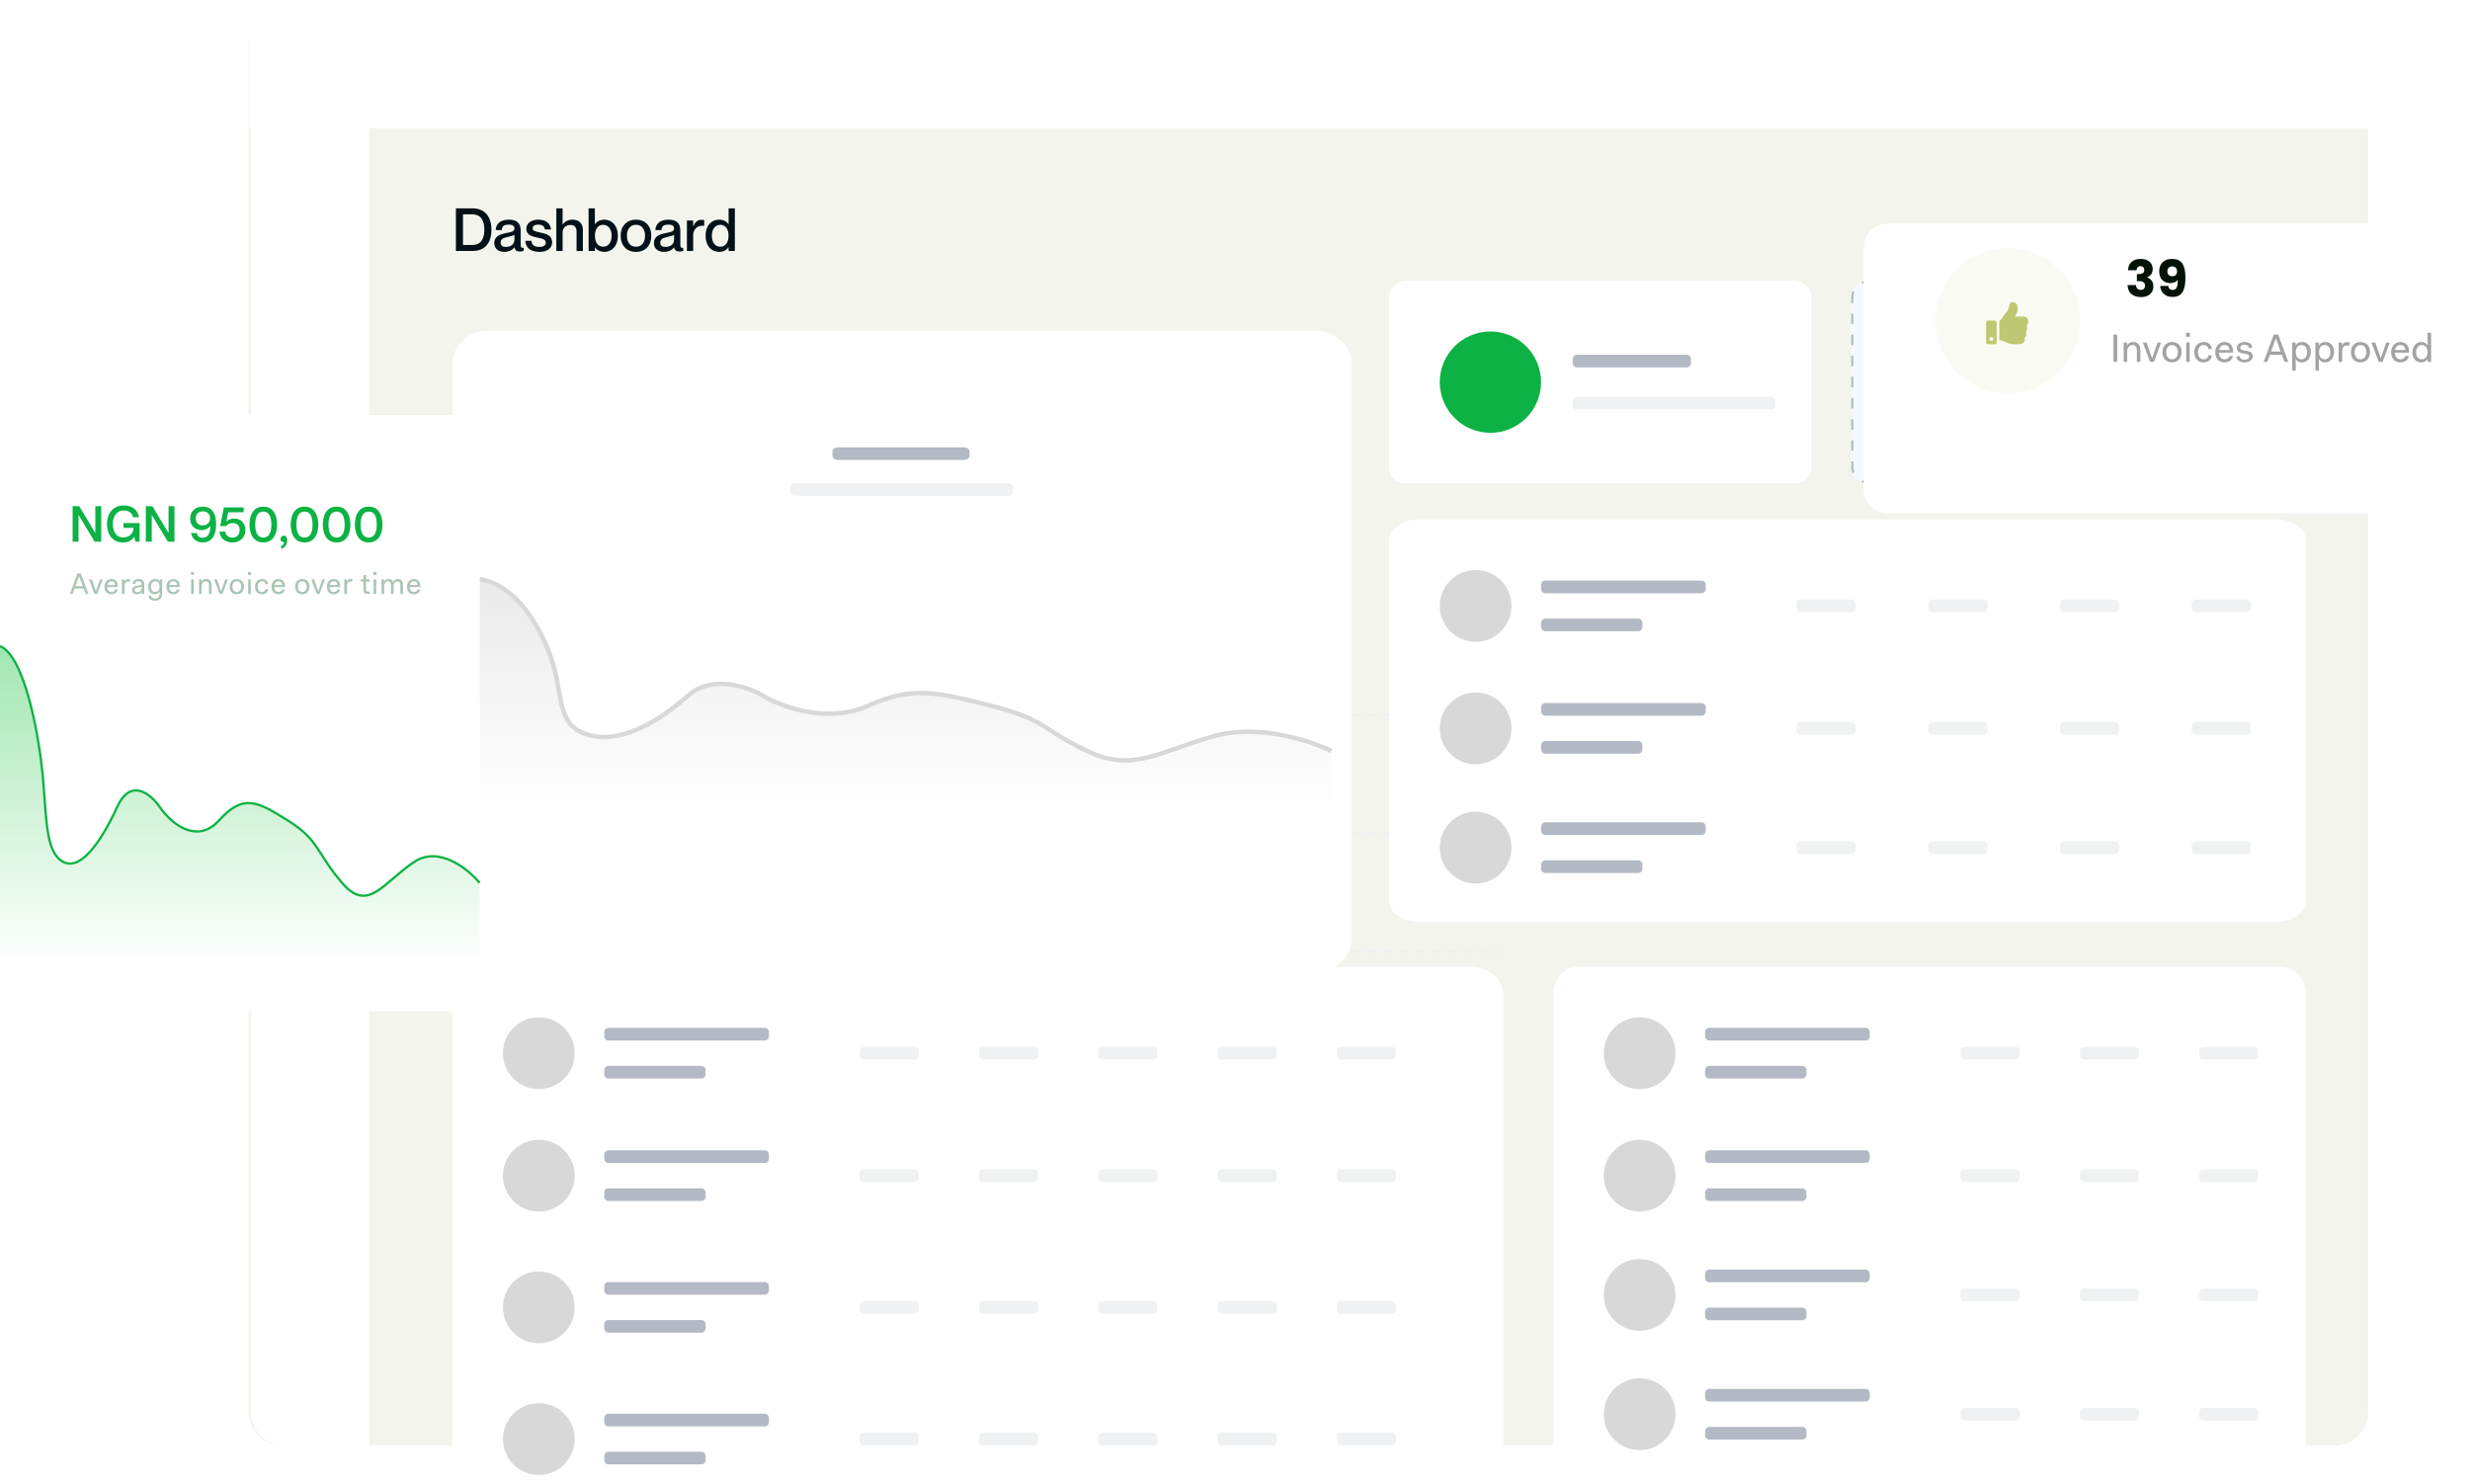 <svg width="994" height="597" viewBox="0 0 994 597" fill="none" xmlns="http://www.w3.org/2000/svg">
<g clip-path="url(#clip0)">
<path d="M100 17.594C100 10.086 106.086 4 113.594 4H939.442C946.95 4 953.036 10.086 953.036 17.594V568.144C953.036 575.652 946.95 581.738 939.442 581.738H113.594C106.086 581.738 100 575.652 100 568.144V17.594Z" fill="#F3F5EC"/>
<path d="M100 17.594C100 10.086 106.086 4 113.594 4H939.442C946.95 4 953.036 10.086 953.036 17.594V51.578H100V17.594Z" fill="white"/>
<g filter="url(#filter0_d)">
<path d="M100 17.594C100 10.086 106.086 4 113.594 4H147.58V581.738H113.594C106.086 581.738 100 575.652 100 568.144V17.594Z" fill="white"/>
</g>
<path fill-rule="evenodd" clip-rule="evenodd" d="M215.964 288.196H214.279V287.346H215.964V288.196ZM222.707 288.196H219.336V287.346H222.707V288.196ZM229.451 288.196H226.079V287.346H229.451V288.196ZM236.194 288.196H232.822V287.346H236.194V288.196ZM242.936 288.196H239.565V287.346H242.936V288.196ZM249.68 288.196H246.308V287.346H249.68V288.196ZM256.423 288.196H253.051V287.346H256.423V288.196ZM263.165 288.196H259.794V287.346H263.165V288.196ZM269.908 288.196H266.537V287.346H269.908V288.196ZM276.652 288.196H273.28V287.346H276.652V288.196ZM283.394 288.196H280.023V287.346H283.394V288.196ZM290.137 288.196H286.766V287.346H290.137V288.196ZM296.881 288.196H293.508V287.346H296.881V288.196ZM303.623 288.196H300.252V287.346H303.623V288.196ZM310.366 288.196H306.995V287.346H310.366V288.196ZM317.109 288.196H313.737V287.346H317.109V288.196ZM323.852 288.196H320.481V287.346H323.852V288.196ZM330.595 288.196H327.224V287.346H330.595V288.196ZM337.338 288.196H333.966V287.346H337.338V288.196ZM344.081 288.196H340.71V287.346H344.081V288.196ZM350.824 288.196H347.453V287.346H350.824V288.196ZM357.567 288.196H354.195V287.346H357.567V288.196ZM364.31 288.196H360.938V287.346H364.31V288.196ZM371.053 288.196H367.682V287.346H371.053V288.196ZM377.796 288.196H374.424V287.346H377.796V288.196ZM384.539 288.196H381.167V287.346H384.539V288.196ZM391.282 288.196H387.911V287.346H391.282V288.196ZM398.025 288.196H394.653V287.346H398.025V288.196ZM404.768 288.196H401.396V287.346H404.768V288.196ZM411.511 288.196H408.14V287.346H411.511V288.196ZM418.254 288.196H414.883V287.346H418.254V288.196ZM424.997 288.196H421.625V287.346H424.997V288.196ZM431.74 288.196H428.369V287.346H431.74V288.196ZM438.483 288.196H435.112V287.346H438.483V288.196ZM445.226 288.196H441.854V287.346H445.226V288.196ZM451.969 288.196H448.597V287.346H451.969V288.196ZM458.712 288.196H455.341V287.346H458.712V288.196ZM465.455 288.196H462.083V287.346H465.455V288.196ZM472.197 288.196H468.826V287.346H472.197V288.196ZM478.941 288.196H475.57V287.346H478.941V288.196ZM485.684 288.196H482.312V287.346H485.684V288.196ZM492.426 288.196H489.055V287.346H492.426V288.196ZM499.17 288.196H495.798V287.346H499.17V288.196ZM505.913 288.196H502.541V287.346H505.913V288.196ZM512.655 288.196H509.284V287.346H512.655V288.196ZM519.398 288.196H516.027V287.346H519.398V288.196ZM526.142 288.196H522.77V287.346H526.142V288.196ZM532.884 288.196H529.513V287.346H532.884V288.196ZM539.627 288.196H536.256V287.346H539.627V288.196ZM546.37 288.196H542.999V287.346H546.37V288.196ZM553.113 288.196H549.742V287.346H553.113V288.196ZM559.856 288.196H556.485V287.346H559.856V288.196ZM566.599 288.196H563.228V287.346H566.599V288.196ZM573.343 288.196H569.97V287.346H573.343V288.196ZM580.085 288.196H576.714V287.346H580.085V288.196ZM586.828 288.196H583.457V287.346H586.828V288.196ZM593.571 288.196H590.199V287.346H593.571V288.196ZM600.314 288.196H596.943V287.346H600.314V288.196ZM605.371 288.196H603.686V287.346H605.371V288.196Z" fill="#EEF0F2"/>
<path fill-rule="evenodd" clip-rule="evenodd" d="M215.964 335.774H214.279V334.925H215.964V335.774ZM222.707 335.774H219.336V334.925H222.707V335.774ZM229.451 335.774H226.079V334.925H229.451V335.774ZM236.194 335.774H232.822V334.925H236.194V335.774ZM242.936 335.774H239.565V334.925H242.936V335.774ZM249.68 335.774H246.308V334.925H249.68V335.774ZM256.423 335.774H253.051V334.925H256.423V335.774ZM263.165 335.774H259.794V334.925H263.165V335.774ZM269.908 335.774H266.537V334.925H269.908V335.774ZM276.652 335.774H273.28V334.925H276.652V335.774ZM283.394 335.774H280.023V334.925H283.394V335.774ZM290.137 335.774H286.766V334.925H290.137V335.774ZM296.881 335.774H293.508V334.925H296.881V335.774ZM303.623 335.774H300.252V334.925H303.623V335.774ZM310.366 335.774H306.995V334.925H310.366V335.774ZM317.109 335.774H313.737V334.925H317.109V335.774ZM323.852 335.774H320.481V334.925H323.852V335.774ZM330.595 335.774H327.224V334.925H330.595V335.774ZM337.338 335.774H333.966V334.925H337.338V335.774ZM344.081 335.774H340.71V334.925H344.081V335.774ZM350.824 335.774H347.453V334.925H350.824V335.774ZM357.567 335.774H354.195V334.925H357.567V335.774ZM364.31 335.774H360.938V334.925H364.31V335.774ZM371.053 335.774H367.682V334.925H371.053V335.774ZM377.796 335.774H374.424V334.925H377.796V335.774ZM384.539 335.774H381.167V334.925H384.539V335.774ZM391.282 335.774H387.911V334.925H391.282V335.774ZM398.025 335.774H394.653V334.925H398.025V335.774ZM404.768 335.774H401.396V334.925H404.768V335.774ZM411.511 335.774H408.14V334.925H411.511V335.774ZM418.254 335.774H414.883V334.925H418.254V335.774ZM424.997 335.774H421.625V334.925H424.997V335.774ZM431.74 335.774H428.369V334.925H431.74V335.774ZM438.483 335.774H435.112V334.925H438.483V335.774ZM445.226 335.774H441.854V334.925H445.226V335.774ZM451.969 335.774H448.597V334.925H451.969V335.774ZM458.712 335.774H455.341V334.925H458.712V335.774ZM465.455 335.774H462.083V334.925H465.455V335.774ZM472.197 335.774H468.826V334.925H472.197V335.774ZM478.941 335.774H475.57V334.925H478.941V335.774ZM485.684 335.774H482.312V334.925H485.684V335.774ZM492.426 335.774H489.055V334.925H492.426V335.774ZM499.17 335.774H495.798V334.925H499.17V335.774ZM505.913 335.774H502.541V334.925H505.913V335.774ZM512.655 335.774H509.284V334.925H512.655V335.774ZM519.398 335.774H516.027V334.925H519.398V335.774ZM526.142 335.774H522.77V334.925H526.142V335.774ZM532.884 335.774H529.513V334.925H532.884V335.774ZM539.627 335.774H536.256V334.925H539.627V335.774ZM546.37 335.774H542.999V334.925H546.37V335.774ZM553.113 335.774H549.742V334.925H553.113V335.774ZM559.856 335.774H556.485V334.925H559.856V335.774ZM566.599 335.774H563.228V334.925H566.599V335.774ZM573.343 335.774H569.97V334.925H573.343V335.774ZM580.085 335.774H576.714V334.925H580.085V335.774ZM586.828 335.774H583.457V334.925H586.828V335.774ZM593.571 335.774H590.199V334.925H593.571V335.774ZM600.314 335.774H596.943V334.925H600.314V335.774ZM605.371 335.774H603.686V334.925H605.371V335.774Z" fill="#EEF0F2"/>
<path fill-rule="evenodd" clip-rule="evenodd" d="M215.964 383.353H214.279V382.503H215.964V383.353ZM222.707 383.353H219.336V382.503H222.707V383.353ZM229.451 383.353H226.079V382.503H229.451V383.353ZM236.194 383.353H232.822V382.503H236.194V383.353ZM242.936 383.353H239.565V382.503H242.936V383.353ZM249.68 383.353H246.308V382.503H249.68V383.353ZM256.423 383.353H253.051V382.503H256.423V383.353ZM263.165 383.353H259.794V382.503H263.165V383.353ZM269.908 383.353H266.537V382.503H269.908V383.353ZM276.652 383.353H273.28V382.503H276.652V383.353ZM283.394 383.353H280.023V382.503H283.394V383.353ZM290.137 383.353H286.766V382.503H290.137V383.353ZM296.881 383.353H293.508V382.503H296.881V383.353ZM303.623 383.353H300.252V382.503H303.623V383.353ZM310.366 383.353H306.995V382.503H310.366V383.353ZM317.109 383.353H313.737V382.503H317.109V383.353ZM323.852 383.353H320.481V382.503H323.852V383.353ZM330.595 383.353H327.224V382.503H330.595V383.353ZM337.338 383.353H333.966V382.503H337.338V383.353ZM344.081 383.353H340.71V382.503H344.081V383.353ZM350.824 383.353H347.453V382.503H350.824V383.353ZM357.567 383.353H354.195V382.503H357.567V383.353ZM364.31 383.353H360.938V382.503H364.31V383.353ZM371.053 383.353H367.682V382.503H371.053V383.353ZM377.796 383.353H374.424V382.503H377.796V383.353ZM384.539 383.353H381.167V382.503H384.539V383.353ZM391.282 383.353H387.911V382.503H391.282V383.353ZM398.025 383.353H394.653V382.503H398.025V383.353ZM404.768 383.353H401.396V382.503H404.768V383.353ZM411.511 383.353H408.14V382.503H411.511V383.353ZM418.254 383.353H414.883V382.503H418.254V383.353ZM424.997 383.353H421.625V382.503H424.997V383.353ZM431.74 383.353H428.369V382.503H431.74V383.353ZM438.483 383.353H435.112V382.503H438.483V383.353ZM445.226 383.353H441.854V382.503H445.226V383.353ZM451.969 383.353H448.597V382.503H451.969V383.353ZM458.712 383.353H455.341V382.503H458.712V383.353ZM465.455 383.353H462.083V382.503H465.455V383.353ZM472.197 383.353H468.826V382.503H472.197V383.353ZM478.941 383.353H475.57V382.503H478.941V383.353ZM485.684 383.353H482.312V382.503H485.684V383.353ZM492.426 383.353H489.055V382.503H492.426V383.353ZM499.17 383.353H495.798V382.503H499.17V383.353ZM505.913 383.353H502.541V382.503H505.913V383.353ZM512.655 383.353H509.284V382.503H512.655V383.353ZM519.398 383.353H516.027V382.503H519.398V383.353ZM526.142 383.353H522.77V382.503H526.142V383.353ZM532.884 383.353H529.513V382.503H532.884V383.353ZM539.627 383.353H536.256V382.503H539.627V383.353ZM546.37 383.353H542.999V382.503H546.37V383.353ZM553.113 383.353H549.742V382.503H553.113V383.353ZM559.856 383.353H556.485V382.503H559.856V383.353ZM566.599 383.353H563.228V382.503H566.599V383.353ZM573.343 383.353H569.97V382.503H573.343V383.353ZM580.085 383.353H576.714V382.503H580.085V383.353ZM586.828 383.353H583.457V382.503H586.828V383.353ZM593.571 383.353H590.199V382.503H593.571V383.353ZM600.314 383.353H596.943V382.503H600.314V383.353ZM605.371 383.353H603.686V382.503H605.371V383.353Z" fill="#EEF0F2"/>
<path fill-rule="evenodd" clip-rule="evenodd" d="M215.964 430.931H214.279V430.082H215.964V430.931ZM222.707 430.931H219.336V430.082H222.707V430.931ZM229.451 430.931H226.079V430.082H229.451V430.931ZM236.194 430.931H232.822V430.082H236.194V430.931ZM242.936 430.931H239.565V430.082H242.936V430.931ZM249.68 430.931H246.308V430.082H249.68V430.931ZM256.423 430.931H253.051V430.082H256.423V430.931ZM263.165 430.931H259.794V430.082H263.165V430.931ZM269.908 430.931H266.537V430.082H269.908V430.931ZM276.652 430.931H273.28V430.082H276.652V430.931ZM283.394 430.931H280.023V430.082H283.394V430.931ZM290.137 430.931H286.766V430.082H290.137V430.931ZM296.881 430.931H293.508V430.082H296.881V430.931ZM303.623 430.931H300.252V430.082H303.623V430.931ZM310.366 430.931H306.995V430.082H310.366V430.931ZM317.109 430.931H313.737V430.082H317.109V430.931ZM323.852 430.931H320.481V430.082H323.852V430.931ZM330.595 430.931H327.224V430.082H330.595V430.931ZM337.338 430.931H333.966V430.082H337.338V430.931ZM344.081 430.931H340.71V430.082H344.081V430.931ZM350.824 430.931H347.453V430.082H350.824V430.931ZM357.567 430.931H354.195V430.082H357.567V430.931ZM364.31 430.931H360.938V430.082H364.31V430.931ZM371.053 430.931H367.682V430.082H371.053V430.931ZM377.796 430.931H374.424V430.082H377.796V430.931ZM384.539 430.931H381.167V430.082H384.539V430.931ZM391.282 430.931H387.911V430.082H391.282V430.931ZM398.025 430.931H394.653V430.082H398.025V430.931ZM404.768 430.931H401.396V430.082H404.768V430.931ZM411.511 430.931H408.14V430.082H411.511V430.931ZM418.254 430.931H414.883V430.082H418.254V430.931ZM424.997 430.931H421.625V430.082H424.997V430.931ZM431.74 430.931H428.369V430.082H431.74V430.931ZM438.483 430.931H435.112V430.082H438.483V430.931ZM445.226 430.931H441.854V430.082H445.226V430.931ZM451.969 430.931H448.597V430.082H451.969V430.931ZM458.712 430.931H455.341V430.082H458.712V430.931ZM465.455 430.931H462.083V430.082H465.455V430.931ZM472.197 430.931H468.826V430.082H472.197V430.931ZM478.941 430.931H475.57V430.082H478.941V430.931ZM485.684 430.931H482.312V430.082H485.684V430.931ZM492.426 430.931H489.055V430.082H492.426V430.931ZM499.17 430.931H495.798V430.082H499.17V430.931ZM505.913 430.931H502.541V430.082H505.913V430.931ZM512.655 430.931H509.284V430.082H512.655V430.931ZM519.398 430.931H516.027V430.082H519.398V430.931ZM526.142 430.931H522.77V430.082H526.142V430.931ZM532.884 430.931H529.513V430.082H532.884V430.931ZM539.627 430.931H536.256V430.082H539.627V430.931ZM546.37 430.931H542.999V430.082H546.37V430.931ZM553.113 430.931H549.742V430.082H553.113V430.931ZM559.856 430.931H556.485V430.082H559.856V430.931ZM566.599 430.931H563.228V430.082H566.599V430.931ZM573.343 430.931H569.97V430.082H573.343V430.931ZM580.085 430.931H576.714V430.082H580.085V430.931ZM586.828 430.931H583.457V430.082H586.828V430.931ZM593.571 430.931H590.199V430.082H593.571V430.931ZM600.314 430.931H596.943V430.082H600.314V430.931ZM605.371 430.931H603.686V430.082H605.371V430.931Z" fill="#EEF0F2"/>
<path fill-rule="evenodd" clip-rule="evenodd" d="M201.969 537.558H200.257V536.708H201.969V537.558ZM208.818 537.558H205.394V536.708H208.818V537.558ZM215.667 537.558H212.243V536.708H215.667V537.558ZM222.516 537.558H219.092V536.708H222.516V537.558ZM229.365 537.558H225.941V536.708H229.365V537.558ZM236.214 537.558H232.79V536.708H236.214V537.558ZM243.063 537.558H239.639V536.708H243.063V537.558ZM249.912 537.558H246.488V536.708H249.912V537.558ZM256.761 537.558H253.337V536.708H256.761V537.558ZM263.61 537.558H260.186V536.708H263.61V537.558ZM270.459 537.558H267.034V536.708H270.459V537.558ZM277.307 537.558H273.883V536.708H277.307V537.558ZM284.156 537.558H280.732V536.708H284.156V537.558ZM291.005 537.558H287.581V536.708H291.005V537.558ZM297.854 537.558H294.43V536.708H297.854V537.558ZM304.703 537.558H301.279V536.708H304.703V537.558ZM311.552 537.558H308.128V536.708H311.552V537.558ZM318.401 537.558H314.977V536.708H318.401V537.558ZM325.25 537.558H321.826V536.708H325.25V537.558ZM332.099 537.558H328.675V536.708H332.099V537.558ZM338.948 537.558H335.524V536.708H338.948V537.558ZM345.797 537.558H342.373V536.708H345.797V537.558ZM352.646 537.558H349.222V536.708H352.646V537.558ZM359.495 537.558H356.071V536.708H359.495V537.558ZM366.344 537.558H362.92V536.708H366.344V537.558ZM373.192 537.558H369.768V536.708H373.192V537.558ZM380.041 537.558H376.617V536.708H380.041V537.558ZM386.89 537.558H383.466V536.708H386.89V537.558ZM393.739 537.558H390.315V536.708H393.739V537.558ZM400.588 537.558H397.164V536.708H400.588V537.558ZM407.437 537.558H404.013V536.708H407.437V537.558ZM414.286 537.558H410.862V536.708H414.286V537.558ZM421.135 537.558H417.711V536.708H421.135V537.558ZM427.984 537.558H424.56V536.708H427.984V537.558ZM434.833 537.558H431.409V536.708H434.833V537.558ZM441.683 537.558H438.258V536.708H441.683V537.558ZM448.532 537.558H445.107V536.708H448.532V537.558ZM455.38 537.558H451.956V536.708H455.38V537.558ZM462.229 537.558H458.805V536.708H462.229V537.558ZM469.078 537.558H465.653V536.708H469.078V537.558ZM475.927 537.558H472.502V536.708H475.927V537.558ZM481.063 537.558H479.351V536.708H481.063V537.558Z" fill="#EEF0F2"/>
<path fill-rule="evenodd" clip-rule="evenodd" d="M201.969 571.542H200.257V570.693H201.969V571.542ZM208.818 571.542H205.394V570.693H208.818V571.542ZM215.667 571.542H212.243V570.693H215.667V571.542ZM222.516 571.542H219.092V570.693H222.516V571.542ZM229.365 571.542H225.941V570.693H229.365V571.542ZM236.214 571.542H232.79V570.693H236.214V571.542ZM243.063 571.542H239.639V570.693H243.063V571.542ZM249.912 571.542H246.488V570.693H249.912V571.542ZM256.761 571.542H253.337V570.693H256.761V571.542ZM263.61 571.542H260.186V570.693H263.61V571.542ZM270.459 571.542H267.034V570.693H270.459V571.542ZM277.307 571.542H273.883V570.693H277.307V571.542ZM284.156 571.542H280.732V570.693H284.156V571.542ZM291.005 571.542H287.581V570.693H291.005V571.542ZM297.854 571.542H294.43V570.693H297.854V571.542ZM304.703 571.542H301.279V570.693H304.703V571.542ZM311.552 571.542H308.128V570.693H311.552V571.542ZM318.401 571.542H314.977V570.693H318.401V571.542ZM325.25 571.542H321.826V570.693H325.25V571.542ZM332.099 571.542H328.675V570.693H332.099V571.542ZM338.948 571.542H335.524V570.693H338.948V571.542ZM345.797 571.542H342.373V570.693H345.797V571.542ZM352.646 571.542H349.222V570.693H352.646V571.542ZM359.495 571.542H356.071V570.693H359.495V571.542ZM366.344 571.542H362.92V570.693H366.344V571.542ZM373.192 571.542H369.768V570.693H373.192V571.542ZM380.041 571.542H376.617V570.693H380.041V571.542ZM386.89 571.542H383.466V570.693H386.89V571.542ZM393.739 571.542H390.315V570.693H393.739V571.542ZM400.588 571.542H397.164V570.693H400.588V571.542ZM407.437 571.542H404.013V570.693H407.437V571.542ZM414.286 571.542H410.862V570.693H414.286V571.542ZM421.135 571.542H417.711V570.693H421.135V571.542ZM427.984 571.542H424.56V570.693H427.984V571.542ZM434.833 571.542H431.409V570.693H434.833V571.542ZM441.683 571.542H438.258V570.693H441.683V571.542ZM448.532 571.542H445.107V570.693H448.532V571.542ZM455.38 571.542H451.956V570.693H455.38V571.542ZM462.229 571.542H458.805V570.693H462.229V571.542ZM469.078 571.542H465.653V570.693H469.078V571.542ZM475.927 571.542H472.502V570.693H475.927V571.542ZM481.063 571.542H479.351V570.693H481.063V571.542Z" fill="#EEF0F2"/>
<path d="M745 119.797C745 116.043 748.043 113 751.797 113H908.13C911.884 113 914.927 116.043 914.927 119.797V187.766C914.927 191.52 911.884 194.563 908.13 194.563H751.797C748.043 194.563 745 191.52 745 187.766V119.797Z" fill="#F5F9FF"/>
<path fill-rule="evenodd" clip-rule="evenodd" d="M749.195 194.047L749.521 193.262C750.221 193.553 750.989 193.713 751.797 193.713H753.968V194.563H751.797C750.875 194.563 749.997 194.379 749.195 194.047ZM905.959 194.563V193.713H908.13C908.938 193.713 909.706 193.553 910.407 193.262L910.732 194.047C909.931 194.379 909.052 194.563 908.13 194.563H905.959ZM914.927 121.921H914.078V119.797C914.078 118.989 913.917 118.221 913.627 117.521L914.412 117.195C914.744 117.997 914.927 118.875 914.927 119.797V121.921ZM753.969 113H751.797C750.875 113 749.997 113.184 749.195 113.516L749.521 114.301C750.221 114.01 750.989 113.85 751.797 113.85H753.969V113ZM745 185.642H745.85V187.766C745.85 188.574 746.01 189.342 746.301 190.042L745.516 190.368C745.184 189.566 745 188.688 745 187.766V185.642ZM745 181.394H745.85V177.146H745V181.394ZM745 172.898H745.85V168.65H745V172.898ZM745 164.402H745.85V160.154H745V164.402ZM745 155.906H745.85V151.657H745V155.906ZM745 147.409H745.85V143.161H745V147.409ZM745 138.913H745.85V134.665H745V138.913ZM745 130.417H745.85V126.169H745V130.417ZM745 121.921H745.85V119.797C745.85 118.989 746.01 118.221 746.301 117.521L745.516 117.195C745.184 117.997 745 118.875 745 119.797V121.921ZM758.311 113V113.85H762.654V113H758.311ZM766.996 113V113.85H771.339V113H766.996ZM775.681 113V113.85H780.024V113H775.681ZM784.366 113V113.85H788.709V113H784.366ZM793.052 113V113.85H797.395V113H793.052ZM801.737 113V113.85H806.08V113H801.737ZM810.422 113V113.85H814.765V113H810.422ZM819.107 113V113.85H823.45V113H819.107ZM827.792 113V113.85H832.135V113H827.792ZM836.478 113V113.85H840.82V113H836.478ZM845.163 113V113.85H849.505V113H845.163ZM853.848 113V113.85H858.19V113H853.848ZM862.533 113V113.85H866.875V113H862.533ZM871.219 113V113.85H875.561V113H871.219ZM879.904 113V113.85H884.246V113H879.904ZM888.589 113V113.85H892.931V113H888.589ZM897.274 113V113.85H901.616V113H897.274ZM905.96 113V113.85H908.13C908.938 113.85 909.706 114.01 910.407 114.301L910.732 113.516C909.931 113.184 909.052 113 908.13 113H905.96ZM914.927 126.169H914.078V130.417H914.927V126.169ZM914.927 134.665H914.078V138.913H914.927V134.665ZM914.927 143.161H914.078V147.409H914.927V143.161ZM914.927 151.657H914.078V155.906H914.927V151.657ZM914.927 160.154H914.078V164.402H914.927V160.154ZM914.927 168.65H914.078V172.898H914.927V168.65ZM914.927 177.146H914.078V181.394H914.927V177.146ZM914.927 185.642H914.078V187.766C914.078 188.574 913.917 189.342 913.627 190.042L914.412 190.368C914.744 189.566 914.927 188.688 914.927 187.766V185.642ZM901.616 194.563V193.713H897.274V194.563H901.616ZM892.931 194.563V193.713H888.589V194.563H892.931ZM884.246 194.563V193.713H879.904V194.563H884.246ZM875.561 194.563V193.713H871.219V194.563H875.561ZM866.875 194.563V193.713H862.533V194.563H866.875ZM858.19 194.563V193.713H853.848V194.563H858.19ZM849.505 194.563V193.713H845.163V194.563H849.505ZM840.82 194.563V193.713H836.478V194.563H840.82ZM832.135 194.563V193.713H827.792V194.563H832.135ZM823.45 194.563V193.713H819.107V194.563H823.45ZM814.765 194.563V193.713H810.422V194.563H814.765ZM806.08 194.563V193.713H801.737V194.563H806.08ZM797.395 194.563V193.713H793.052V194.563H797.395ZM788.709 194.563V193.713H784.366V194.563H788.709ZM780.024 194.563V193.713H775.681V194.563H780.024ZM771.339 194.563V193.713H766.996V194.563H771.339ZM762.654 194.563V193.713H758.311V194.563H762.654Z" fill="#B3BAC5"/>
<g filter="url(#filter1_d)">
<path d="M182 126.76C182 119.161 188.483 113 196.48 113H529.52C537.517 113 544 119.161 544 126.76V357.24C544 364.839 537.517 371 529.52 371H196.48C188.483 371 182 364.839 182 357.24V126.76Z" fill="white"/>
</g>
<path d="M335 181.699C335 180.76 336.029 180 337.299 180H387.883C389.154 180 390.183 180.76 390.183 181.699V183.398C390.183 184.337 389.154 185.098 387.883 185.098H337.299C336.029 185.098 335 184.337 335 183.398V181.699Z" fill="#B3BAC5"/>
<path opacity="0.1" d="M318 196.143C318 195.204 319.029 194.443 320.299 194.443H405.372C406.643 194.443 407.672 195.204 407.672 196.143V197.842C407.672 198.781 406.643 199.541 405.372 199.541H320.299C319.029 199.541 318 198.781 318 197.842V196.143Z" fill="#5A7184"/>
<path d="M488.942 296.134C506.738 291.257 527.588 298.166 535.788 302.23V326H193V233C210.221 235.79 221.292 258.729 224.06 273.298C226.317 285.181 226.418 293.654 238.411 296.134C250.469 298.627 264.765 290.694 276.861 279.948C286.538 271.351 300.984 276.365 306.998 279.948C317.659 286.182 335.22 290.41 349.325 284.045C366.957 276.088 376.695 278.361 398.94 284.045C421.184 289.728 418.929 293.344 437.483 302.23C456.037 311.117 466.698 302.23 488.942 296.134Z" fill="url(#paint0_linear)"/>
<path d="M535.788 302.23C527.588 298.166 506.738 291.257 488.942 296.134C466.698 302.23 456.037 311.117 437.483 302.23C418.929 293.344 421.184 289.728 398.94 284.044C376.695 278.361 366.957 276.088 349.325 284.044C335.22 290.41 317.659 286.182 306.998 279.948C300.984 276.365 286.538 271.351 276.861 279.948C264.765 290.694 250.469 298.627 238.411 296.134C226.418 293.654 226.317 285.181 224.06 273.298C221.292 258.729 210.221 235.79 193 233" stroke="#D8D8D8" stroke-width="1.788"/>
<path d="M625 400.093C625 393.967 629.43 389 634.894 389H918.106C923.57 389 928 393.967 928 400.093V585.907C928 592.033 923.57 597 918.106 597H634.894C629.43 597 625 592.033 625 585.907V400.093Z" fill="white"/>
<path d="M686.174 415.338C686.174 414.399 686.934 413.639 687.873 413.639H750.746C751.685 413.639 752.446 414.399 752.446 415.338V417.037C752.446 417.976 751.685 418.736 750.746 418.736H687.873C686.934 418.736 686.174 417.976 686.174 417.037V415.338Z" fill="#B3BAC5"/>
<path d="M686.174 430.631C686.174 429.692 686.934 428.932 687.873 428.932H725.257C726.196 428.932 726.957 429.692 726.957 430.631V432.33C726.957 433.269 726.196 434.029 725.257 434.029H687.873C686.934 434.029 686.174 433.269 686.174 432.33V430.631Z" fill="#B3BAC5"/>
<path fill-rule="evenodd" clip-rule="evenodd" d="M659.835 438.278C667.812 438.278 674.279 431.811 674.279 423.834C674.279 415.857 667.812 409.391 659.835 409.391C651.858 409.391 645.391 415.857 645.391 423.834C645.391 431.811 651.858 438.278 659.835 438.278Z" fill="#D8D8D8"/>
<path opacity="0.1" d="M788.98 422.984C788.98 422.046 789.74 421.285 790.679 421.285H811.071C812.009 421.285 812.77 422.046 812.77 422.984V424.684C812.77 425.622 812.009 426.383 811.071 426.383H790.679C789.74 426.383 788.98 425.622 788.98 424.684V422.984Z" fill="#5A7184"/>
<path opacity="0.1" d="M837 422.984C837 422.046 837.76 421.285 838.699 421.285H859.091C860.029 421.285 860.79 422.046 860.79 422.984V424.684C860.79 425.622 860.029 426.383 859.091 426.383H838.699C837.76 426.383 837 425.622 837 424.684V422.984Z" fill="#5A7184"/>
<path opacity="0.1" d="M885 422.984C885 422.046 885.76 421.285 886.699 421.285H907.091C908.029 421.285 908.79 422.046 908.79 422.984V424.684C908.79 425.622 908.029 426.383 907.091 426.383H886.699C885.76 426.383 885 425.622 885 424.684V422.984Z" fill="#5A7184"/>
<path d="M686.174 464.615C686.174 463.677 686.934 462.916 687.873 462.916H750.746C751.685 462.916 752.446 463.677 752.446 464.615V466.315C752.446 467.254 751.685 468.014 750.746 468.014H687.873C686.934 468.014 686.174 467.254 686.174 466.315V464.615Z" fill="#B3BAC5"/>
<path d="M686.174 479.909C686.174 478.97 686.934 478.209 687.873 478.209H725.257C726.196 478.209 726.957 478.97 726.957 479.909V481.608C726.957 482.547 726.196 483.307 725.257 483.307H687.873C686.934 483.307 686.174 482.547 686.174 481.608V479.909Z" fill="#B3BAC5"/>
<path opacity="0.1" d="M788.98 472.262C788.98 471.323 789.74 470.563 790.679 470.563H811.071C812.009 470.563 812.77 471.323 812.77 472.262V473.961C812.77 474.9 812.009 475.661 811.071 475.661H790.679C789.74 475.661 788.98 474.9 788.98 473.961V472.262Z" fill="#5A7184"/>
<path opacity="0.1" d="M837 472.262C837 471.323 837.76 470.563 838.699 470.563H859.091C860.029 470.563 860.79 471.323 860.79 472.262V473.961C860.79 474.9 860.029 475.661 859.091 475.661H838.699C837.76 475.661 837 474.9 837 473.961V472.262Z" fill="#5A7184"/>
<path opacity="0.1" d="M885 472.262C885 471.323 885.76 470.563 886.699 470.563H907.091C908.029 470.563 908.79 471.323 908.79 472.262V473.961C908.79 474.9 908.029 475.661 907.091 475.661H886.699C885.76 475.661 885 474.9 885 473.961V472.262Z" fill="#5A7184"/>
<path fill-rule="evenodd" clip-rule="evenodd" d="M659.835 487.555C667.812 487.555 674.279 481.089 674.279 473.112C674.279 465.135 667.812 458.668 659.835 458.668C651.858 458.668 645.391 465.135 645.391 473.112C645.391 481.089 651.858 487.555 659.835 487.555Z" fill="#D8D8D8"/>
<path d="M686.174 512.615C686.174 511.677 686.934 510.916 687.873 510.916H750.746C751.685 510.916 752.446 511.677 752.446 512.615V514.315C752.446 515.254 751.685 516.014 750.746 516.014H687.873C686.934 516.014 686.174 515.254 686.174 514.315V512.615Z" fill="#B3BAC5"/>
<path d="M686.174 527.909C686.174 526.97 686.934 526.209 687.873 526.209H725.257C726.196 526.209 726.957 526.97 726.957 527.909V529.608C726.957 530.547 726.196 531.307 725.257 531.307H687.873C686.934 531.307 686.174 530.547 686.174 529.608V527.909Z" fill="#B3BAC5"/>
<path opacity="0.1" d="M788.98 520.262C788.98 519.323 789.74 518.563 790.679 518.563H811.071C812.009 518.563 812.77 519.323 812.77 520.262V521.961C812.77 522.9 812.009 523.661 811.071 523.661H790.679C789.74 523.661 788.98 522.9 788.98 521.961V520.262Z" fill="#5A7184"/>
<path opacity="0.1" d="M837 520.262C837 519.323 837.76 518.563 838.699 518.563H859.091C860.029 518.563 860.79 519.323 860.79 520.262V521.961C860.79 522.9 860.029 523.661 859.091 523.661H838.699C837.76 523.661 837 522.9 837 521.961V520.262Z" fill="#5A7184"/>
<path opacity="0.1" d="M885 520.262C885 519.323 885.76 518.563 886.699 518.563H907.091C908.029 518.563 908.79 519.323 908.79 520.262V521.961C908.79 522.9 908.029 523.661 907.091 523.661H886.699C885.76 523.661 885 522.9 885 521.961V520.262Z" fill="#5A7184"/>
<path fill-rule="evenodd" clip-rule="evenodd" d="M659.835 535.555C667.812 535.555 674.279 529.089 674.279 521.112C674.279 513.135 667.812 506.668 659.835 506.668C651.858 506.668 645.391 513.135 645.391 521.112C645.391 529.089 651.858 535.555 659.835 535.555Z" fill="#D8D8D8"/>
<path d="M686.174 560.615C686.174 559.677 686.934 558.916 687.873 558.916H750.746C751.685 558.916 752.446 559.677 752.446 560.615V562.315C752.446 563.254 751.685 564.014 750.746 564.014H687.873C686.934 564.014 686.174 563.254 686.174 562.315V560.615Z" fill="#B3BAC5"/>
<path d="M686.174 575.909C686.174 574.97 686.934 574.209 687.873 574.209H725.257C726.196 574.209 726.957 574.97 726.957 575.909V577.608C726.957 578.547 726.196 579.307 725.257 579.307H687.873C686.934 579.307 686.174 578.547 686.174 577.608V575.909Z" fill="#B3BAC5"/>
<path opacity="0.1" d="M788.98 568.262C788.98 567.323 789.74 566.563 790.679 566.563H811.071C812.009 566.563 812.77 567.323 812.77 568.262V569.961C812.77 570.9 812.009 571.661 811.071 571.661H790.679C789.74 571.661 788.98 570.9 788.98 569.961V568.262Z" fill="#5A7184"/>
<path opacity="0.1" d="M837 568.262C837 567.323 837.76 566.563 838.699 566.563H859.091C860.029 566.563 860.79 567.323 860.79 568.262V569.961C860.79 570.9 860.029 571.661 859.091 571.661H838.699C837.76 571.661 837 570.9 837 569.961V568.262Z" fill="#5A7184"/>
<path opacity="0.1" d="M885 568.262C885 567.323 885.76 566.563 886.699 566.563H907.091C908.029 566.563 908.79 567.323 908.79 568.262V569.961C908.79 570.9 908.029 571.661 907.091 571.661H886.699C885.76 571.661 885 570.9 885 569.961V568.262Z" fill="#5A7184"/>
<path fill-rule="evenodd" clip-rule="evenodd" d="M659.835 583.555C667.812 583.555 674.279 577.089 674.279 569.112C674.279 561.135 667.812 554.668 659.835 554.668C651.858 554.668 645.391 561.135 645.391 569.112C645.391 577.089 651.858 583.555 659.835 583.555Z" fill="#D8D8D8"/>
<path d="M183.464 101H190.208C194.96 101 197.768 97.952 197.768 92.432C197.768 86.912 194.864 83.84 190.136 83.84H183.464V101ZM186.32 86.264H189.992C193.832 86.264 194.912 89.144 194.912 92.432C194.912 95.72 193.832 98.576 189.992 98.576H186.32V86.264ZM207.022 91.952C207.022 93.128 205.87 93.368 203.974 93.728C200.902 94.328 198.91 95.168 198.91 97.856C198.91 99.92 200.446 101.36 202.942 101.36C204.838 101.36 206.23 100.616 206.998 99.536H207.046C207.286 100.736 207.91 101.216 209.254 101.216C209.734 101.216 210.142 101.168 210.718 100.952V99.752C209.734 99.848 209.542 99.392 209.542 98.528V92.696C209.542 89.432 207.526 88.4 204.814 88.4C201.118 88.4 199.606 90.248 199.486 92.6H201.934C202.054 91.016 202.798 90.392 204.814 90.392C206.494 90.392 207.022 91.064 207.022 91.952ZM203.494 99.368C202.126 99.368 201.454 98.744 201.454 97.616C201.454 96.368 202.366 95.768 204.454 95.312C205.63 95.072 206.614 94.784 207.022 94.496V96.344C207.022 98.336 205.582 99.368 203.494 99.368ZM217.496 93.584C215.72 93.176 214.352 93.08 214.352 91.832C214.352 90.968 215.168 90.392 216.68 90.392C218.648 90.392 219.128 91.376 219.296 92.336H221.744C221.576 90.2 219.992 88.4 216.656 88.4C213.584 88.4 211.808 90.008 211.808 92.024C211.808 94.808 214.448 95.192 216.392 95.648C218.192 96.08 219.656 96.2 219.656 97.736C219.656 98.504 218.912 99.368 217.16 99.368C214.568 99.368 213.992 98.24 213.872 96.92H211.424C211.544 99.512 213.248 101.36 217.208 101.36C220.184 101.36 222.2 99.896 222.2 97.544C222.2 94.616 219.752 94.112 217.496 93.584ZM230.44 88.4C228.376 88.4 227.104 89.36 226.456 90.32H226.408V83.84H223.888V101H226.408V93.536C226.408 91.712 227.728 90.536 229.576 90.536C231.328 90.536 232.024 91.592 232.024 93.248V101H234.568V92.528C234.568 89.72 232.768 88.4 230.44 88.4ZM243.184 88.4C241.288 88.4 240.088 89.288 239.44 90.224H239.392V83.84H236.872V101H239.392V99.584H239.44C240.088 100.424 241.288 101.36 243.184 101.36C246.328 101.36 248.656 98.912 248.656 94.88C248.656 90.848 246.328 88.4 243.184 88.4ZM242.752 99.296C240.688 99.296 239.416 97.592 239.416 94.88C239.416 92.144 240.688 90.464 242.752 90.464C244.96 90.464 246.136 92.48 246.136 94.88C246.136 97.28 244.96 99.296 242.752 99.296ZM255.939 101.36C252.099 101.36 249.771 98.696 249.771 94.88C249.771 91.064 252.099 88.4 255.939 88.4C259.779 88.4 262.107 91.064 262.107 94.88C262.107 98.696 259.779 101.36 255.939 101.36ZM255.939 99.296C258.339 99.296 259.587 97.4 259.587 94.88C259.587 92.336 258.339 90.464 255.939 90.464C253.539 90.464 252.291 92.336 252.291 94.88C252.291 97.4 253.539 99.296 255.939 99.296ZM271.264 91.952C271.264 93.128 270.112 93.368 268.216 93.728C265.144 94.328 263.152 95.168 263.152 97.856C263.152 99.92 264.688 101.36 267.184 101.36C269.08 101.36 270.472 100.616 271.24 99.536H271.288C271.528 100.736 272.152 101.216 273.496 101.216C273.976 101.216 274.384 101.168 274.96 100.952V99.752C273.976 99.848 273.784 99.392 273.784 98.528V92.696C273.784 89.432 271.768 88.4 269.056 88.4C265.36 88.4 263.848 90.248 263.728 92.6H266.176C266.296 91.016 267.04 90.392 269.056 90.392C270.736 90.392 271.264 91.064 271.264 91.952ZM267.736 99.368C266.368 99.368 265.696 98.744 265.696 97.616C265.696 96.368 266.608 95.768 268.696 95.312C269.872 95.072 270.856 94.784 271.264 94.496V96.344C271.264 98.336 269.824 99.368 267.736 99.368ZM282.266 88.448C280.658 88.448 279.65 89.504 279.002 91.04H278.954V88.736H276.434V101H278.954V94.736C278.954 92.12 280.898 90.488 283.322 90.896H283.37V88.52C283.01 88.472 282.698 88.448 282.266 88.448ZM293.207 83.84V90.224H293.159C292.511 89.288 291.311 88.4 289.415 88.4C286.271 88.4 283.943 90.848 283.943 94.88C283.943 98.912 286.271 101.36 289.415 101.36C291.311 101.36 292.511 100.424 293.159 99.584H293.207V101H295.727V83.84H293.207ZM289.847 99.296C287.639 99.296 286.463 97.28 286.463 94.88C286.463 92.48 287.639 90.464 289.847 90.464C291.911 90.464 293.183 92.144 293.183 94.88C293.183 97.592 291.911 99.296 289.847 99.296Z" fill="#021118"/>
<path d="M559 119.797C559 116.043 562.043 113 565.797 113H722.13C725.884 113 728.928 116.043 728.928 119.797V187.766C728.928 191.52 725.884 194.563 722.13 194.563H565.797C562.043 194.563 559 191.52 559 187.766V119.797Z" fill="white"/>
<path d="M632.918 144.436C632.918 143.497 633.679 142.737 634.618 142.737H678.799C679.738 142.737 680.498 143.497 680.498 144.436V146.135C680.498 147.074 679.738 147.834 678.799 147.834H634.618C633.679 147.834 632.918 147.074 632.918 146.135V144.436Z" fill="#B3BAC5"/>
<path opacity="0.1" d="M632.918 161.428C632.918 160.489 633.679 159.729 634.618 159.729H712.784C713.723 159.729 714.484 160.489 714.484 161.428V163.127C714.484 164.066 713.723 164.826 712.784 164.826H634.618C633.679 164.826 632.918 164.066 632.918 163.127V161.428Z" fill="#5A7184"/>
<path fill-rule="evenodd" clip-rule="evenodd" d="M599.783 174.172C611.044 174.172 620.174 165.043 620.174 153.782C620.174 142.52 611.044 133.391 599.783 133.391C588.521 133.391 579.391 142.52 579.391 153.782C579.391 165.043 588.521 174.172 599.783 174.172Z" fill="#0DB244"/>
<g filter="url(#filter2_d)">
<path d="M750 82.72C750 77.352 754.352 73 759.72 73H983.277C988.646 73 992.996 77.352 992.996 82.72V179.915C992.996 185.283 988.646 189.635 983.277 189.635H759.72C754.352 189.635 750 185.283 750 179.915V82.72Z" fill="white"/>
</g>
<path d="M856.395 108.743C856.45 107.289 856.925 106.167 857.823 105.379C858.72 104.59 859.936 104.196 861.473 104.196C862.492 104.196 863.362 104.373 864.083 104.726C864.817 105.08 865.367 105.562 865.734 106.174C866.115 106.786 866.305 107.472 866.305 108.233C866.305 109.131 866.081 109.865 865.632 110.436C865.184 110.993 864.66 111.374 864.062 111.577V111.659C864.837 111.917 865.449 112.346 865.898 112.944C866.346 113.542 866.57 114.31 866.57 115.248C866.57 116.091 866.373 116.838 865.979 117.491C865.598 118.13 865.034 118.633 864.287 119C863.553 119.367 862.676 119.55 861.656 119.55C860.025 119.55 858.72 119.149 857.741 118.347C856.776 117.545 856.266 116.335 856.212 114.718H859.597C859.61 115.316 859.78 115.792 860.106 116.145C860.433 116.485 860.908 116.655 861.534 116.655C862.064 116.655 862.472 116.505 862.757 116.206C863.056 115.894 863.206 115.486 863.206 114.983C863.206 114.33 862.995 113.861 862.574 113.576C862.166 113.277 861.507 113.127 860.596 113.127H859.943V110.293H860.596C861.289 110.293 861.846 110.177 862.268 109.946C862.703 109.702 862.92 109.273 862.92 108.662C862.92 108.172 862.784 107.792 862.513 107.52C862.241 107.248 861.867 107.112 861.391 107.112C860.874 107.112 860.487 107.268 860.229 107.581C859.984 107.894 859.841 108.281 859.801 108.743H856.395Z" fill="#011207"/>
<path d="M872.541 115.064C872.745 116.138 873.37 116.675 874.417 116.675C875.137 116.675 875.647 116.356 875.946 115.717C876.245 115.078 876.395 114.038 876.395 112.597C876.096 113.018 875.688 113.345 875.171 113.576C874.655 113.807 874.077 113.922 873.438 113.922C872.568 113.922 871.793 113.746 871.113 113.392C870.434 113.025 869.897 112.488 869.502 111.781C869.122 111.061 868.931 110.191 868.931 109.171C868.931 108.165 869.135 107.289 869.543 106.541C869.965 105.793 870.556 105.216 871.317 104.808C872.092 104.4 873.003 104.196 874.05 104.196C876.062 104.196 877.469 104.821 878.271 106.072C879.073 107.323 879.474 109.165 879.474 111.598C879.474 113.365 879.311 114.826 878.984 115.982C878.672 117.124 878.135 117.994 877.373 118.592C876.626 119.19 875.599 119.489 874.294 119.489C873.261 119.489 872.378 119.285 871.643 118.877C870.923 118.47 870.366 117.933 869.971 117.267C869.591 116.6 869.373 115.866 869.319 115.064H872.541ZM874.233 111.17C874.804 111.17 875.26 111 875.599 110.66C875.939 110.306 876.109 109.831 876.109 109.233C876.109 108.58 875.932 108.077 875.579 107.724C875.226 107.37 874.75 107.193 874.152 107.193C873.553 107.193 873.078 107.377 872.724 107.744C872.384 108.097 872.214 108.587 872.214 109.212C872.214 109.797 872.384 110.272 872.724 110.64C873.078 110.993 873.581 111.17 874.233 111.17Z" fill="#011207"/>
<path opacity="0.1" fill-rule="evenodd" clip-rule="evenodd" d="M808.047 158.204C824.151 158.204 837.207 145.149 837.207 129.045C837.207 112.942 824.151 99.887 808.047 99.887C791.943 99.887 778.888 112.942 778.888 129.045C778.888 145.149 791.943 158.204 808.047 158.204Z" fill="#BEC872"/>
<path d="M802.73 128.986H800.076C799.611 128.986 799.279 129.351 799.279 129.783V137.747C799.279 138.212 799.611 138.544 800.076 138.544H802.73C803.162 138.544 803.527 138.212 803.527 137.747V129.783C803.527 129.351 803.162 128.986 802.73 128.986ZM801.403 137.217C800.938 137.217 800.606 136.885 800.606 136.42C800.606 135.989 800.938 135.623 801.403 135.623C801.835 135.623 802.2 135.989 802.2 136.42C802.2 136.885 801.835 137.217 801.403 137.217ZM812.024 124.273C812.024 121.817 810.431 121.552 809.634 121.552C808.937 121.552 808.639 122.879 808.505 123.477C808.306 124.207 808.141 124.937 807.643 125.435C806.581 126.53 806.017 127.891 804.689 129.185C804.622 129.285 804.589 129.385 804.589 129.484V136.586C804.589 136.786 804.755 136.951 804.955 136.984C805.486 136.984 806.182 137.283 806.713 137.515C807.775 137.98 809.069 138.544 810.663 138.544H810.763C812.189 138.544 813.883 138.544 814.546 137.582C814.844 137.183 814.911 136.685 814.745 136.088C815.309 135.524 815.575 134.462 815.309 133.6C815.873 132.836 815.94 131.741 815.608 130.978C816.007 130.579 816.272 129.949 816.239 129.351C816.239 128.323 815.375 127.393 814.28 127.393H810.895C811.16 126.464 812.024 125.668 812.024 124.273Z" fill="#BEC872"/>
<path d="M850.54 145.632H852.012V134.624H850.54V145.632ZM854.63 145.632H856.038V141.584C856.038 139.888 856.966 138.848 858.15 138.848C859.238 138.848 859.942 139.424 859.942 141.088V145.632H861.35V140.896C861.35 138.464 860.006 137.632 858.47 137.632C857.318 137.632 856.486 138.08 856.038 138.976H855.974V137.824H854.63V145.632ZM865.265 145.632H866.801L869.681 137.824H868.273L866.097 144.096H866.033L863.857 137.824H862.321L865.265 145.632ZM870.257 141.728C870.257 144.224 871.729 145.824 874.097 145.824C876.337 145.824 877.937 144.224 877.937 141.728C877.937 139.232 876.465 137.632 874.097 137.632C871.857 137.632 870.257 139.232 870.257 141.728ZM871.729 141.728C871.729 140 872.689 138.848 874.097 138.848C875.505 138.848 876.465 139.936 876.465 141.728C876.465 143.456 875.505 144.608 874.097 144.608C872.689 144.608 871.729 143.456 871.729 141.728ZM879.722 135.52H881.258V133.92H879.722V135.52ZM879.786 145.632H881.194V137.824H879.786V145.632ZM883.054 141.728C883.054 144.224 884.462 145.824 886.766 145.824C888.782 145.824 889.95 144.624 890.158 143.008H888.75C888.59 143.904 887.982 144.608 886.766 144.608C885.486 144.608 884.526 143.456 884.526 141.728C884.526 140 885.486 138.848 886.766 138.848C887.982 138.848 888.59 139.552 888.75 140.448H890.158C889.95 138.832 888.782 137.632 886.766 137.632C884.654 137.632 883.054 139.232 883.054 141.728ZM891.491 141.728C891.491 144.224 892.835 145.824 895.267 145.824C897.091 145.824 898.387 144.656 898.595 143.264H897.187C897.027 143.968 896.419 144.608 895.267 144.608C893.907 144.608 893.027 143.552 892.963 141.92H898.659V141.344C898.659 139.008 897.251 137.632 895.203 137.632C893.091 137.632 891.491 139.296 891.491 141.728ZM895.203 138.848C896.371 138.848 897.091 139.456 897.219 140.864H893.043C893.299 139.6 894.147 138.848 895.203 138.848ZM900.007 143.392C900.007 144.992 901.351 145.824 903.207 145.824C905.191 145.824 906.535 144.976 906.535 143.328C906.535 141.92 905.543 141.44 904.359 141.232L902.887 140.976C901.959 140.816 901.543 140.512 901.543 139.936C901.543 139.136 902.311 138.72 903.271 138.72C904.295 138.72 904.999 139.168 904.999 140H906.343C906.343 138.336 904.935 137.632 903.271 137.632C901.543 137.632 900.167 138.528 900.167 140.064C900.167 141.568 901.383 142 902.439 142.176L903.911 142.432C904.711 142.576 905.127 142.848 905.127 143.456C905.127 144.256 904.503 144.736 903.207 144.736C902.295 144.736 901.351 144.32 901.351 143.392H900.007ZM910.949 145.632H912.421L913.461 142.752H918.293L919.333 145.632H920.869L916.773 134.624H915.045L910.949 145.632ZM915.909 136.16L917.829 141.472H913.925L915.845 136.16H915.909ZM923.866 147.04C923.866 146.512 923.866 145.44 923.802 144.416H923.866C924.378 145.44 925.274 145.824 926.362 145.824C928.346 145.824 929.946 144.224 929.946 141.664C929.946 139.104 928.474 137.632 926.49 137.632C925.402 137.632 924.378 138.016 923.866 139.04H923.802V137.824H922.458V149.152H923.866V147.04ZM928.474 141.664C928.474 143.52 927.45 144.608 926.17 144.608C924.89 144.608 923.866 143.584 923.866 141.728V141.6C923.914 139.824 924.922 138.848 926.17 138.848C927.45 138.848 928.474 139.808 928.474 141.664ZM933.209 147.04C933.209 146.512 933.209 145.44 933.145 144.416H933.209C933.721 145.44 934.617 145.824 935.705 145.824C937.689 145.824 939.289 144.224 939.289 141.664C939.289 139.104 937.817 137.632 935.833 137.632C934.745 137.632 933.721 138.016 933.209 139.04H933.145V137.824H931.801V149.152H933.209V147.04ZM937.817 141.664C937.817 143.52 936.793 144.608 935.513 144.608C934.233 144.608 933.209 143.584 933.209 141.728V141.6C933.257 139.824 934.265 138.848 935.513 138.848C936.793 138.848 937.817 139.808 937.817 141.664ZM941.145 145.632H942.553V141.552C942.553 140.192 943.113 138.976 944.281 138.976C944.585 138.976 944.889 139.056 945.241 139.232L945.689 137.952C945.289 137.68 944.921 137.632 944.601 137.632C943.609 137.632 942.921 138.128 942.537 138.96H942.489V137.824H941.145V145.632ZM946.085 141.728C946.085 144.224 947.557 145.824 949.925 145.824C952.165 145.824 953.765 144.224 953.765 141.728C953.765 139.232 952.293 137.632 949.925 137.632C947.685 137.632 946.085 139.232 946.085 141.728ZM947.557 141.728C947.557 140 948.517 138.848 949.925 138.848C951.333 138.848 952.293 139.936 952.293 141.728C952.293 143.456 951.333 144.608 949.925 144.608C948.517 144.608 947.557 143.456 947.557 141.728ZM957.281 145.632H958.817L961.697 137.824H960.289L958.113 144.096H958.049L955.873 137.824H954.337L957.281 145.632ZM962.272 141.728C962.272 144.224 963.616 145.824 966.048 145.824C967.872 145.824 969.168 144.656 969.376 143.264H967.968C967.808 143.968 967.2 144.608 966.048 144.608C964.688 144.608 963.808 143.552 963.744 141.92H969.44V141.344C969.44 139.008 968.032 137.632 965.984 137.632C963.872 137.632 962.272 139.296 962.272 141.728ZM965.984 138.848C967.152 138.848 967.872 139.456 968 140.864H963.824C964.08 139.6 964.928 138.848 965.984 138.848ZM970.85 141.792C970.85 144.352 972.322 145.824 974.306 145.824C975.394 145.824 976.418 145.44 976.93 144.416H976.994V145.632H978.338V133.92H976.93V136.416C976.93 136.944 976.93 138.016 976.994 139.04H976.93C976.418 138.016 975.522 137.632 974.434 137.632C972.45 137.632 970.85 139.232 970.85 141.792ZM972.322 141.792C972.322 139.936 973.346 138.848 974.626 138.848C975.906 138.848 976.93 139.872 976.93 141.728C976.93 143.584 975.906 144.608 974.626 144.608C973.346 144.608 972.322 143.648 972.322 141.792Z" fill="#A3A3A3"/>
<path d="M182 400.093C182 393.967 188.184 389 195.812 389H591.188C598.816 389 605 393.967 605 400.093V585.907C605 592.033 598.816 597 591.188 597H195.812C188.184 597 182 592.033 182 585.907V400.093Z" fill="white"/>
<path d="M243.174 415.338C243.174 414.399 243.934 413.639 244.873 413.639H307.746C308.685 413.639 309.446 414.399 309.446 415.338V417.037C309.446 417.976 308.685 418.736 307.746 418.736H244.873C243.934 418.736 243.174 417.976 243.174 417.037V415.338Z" fill="#B3BAC5"/>
<path d="M243.174 430.631C243.174 429.692 243.934 428.932 244.873 428.932H282.257C283.196 428.932 283.957 429.692 283.957 430.631V432.33C283.957 433.269 283.196 434.029 282.257 434.029H244.873C243.934 434.029 243.174 433.269 243.174 432.33V430.631Z" fill="#B3BAC5"/>
<path fill-rule="evenodd" clip-rule="evenodd" d="M216.835 438.278C224.812 438.278 231.279 431.811 231.279 423.834C231.279 415.857 224.812 409.391 216.835 409.391C208.858 409.391 202.391 415.857 202.391 423.834C202.391 431.811 208.858 438.278 216.835 438.278Z" fill="#D8D8D8"/>
<path opacity="0.1" d="M345.98 422.984C345.98 422.046 346.74 421.285 347.679 421.285H368.071C369.009 421.285 369.77 422.046 369.77 422.984V424.684C369.77 425.622 369.009 426.383 368.071 426.383H347.679C346.74 426.383 345.98 425.622 345.98 424.684V422.984Z" fill="#5A7184"/>
<path opacity="0.1" d="M393.98 422.984C393.98 422.046 394.74 421.285 395.679 421.285H416.071C417.009 421.285 417.77 422.046 417.77 422.984V424.684C417.77 425.622 417.009 426.383 416.071 426.383H395.679C394.74 426.383 393.98 425.622 393.98 424.684V422.984Z" fill="#5A7184"/>
<path opacity="0.1" d="M441.98 422.984C441.98 422.046 442.74 421.285 443.679 421.285H464.071C465.009 421.285 465.77 422.046 465.77 422.984V424.684C465.77 425.622 465.009 426.383 464.071 426.383H443.679C442.74 426.383 441.98 425.622 441.98 424.684V422.984Z" fill="#5A7184"/>
<path opacity="0.1" d="M489.98 422.984C489.98 422.046 490.74 421.285 491.679 421.285H512.071C513.009 421.285 513.77 422.046 513.77 422.984V424.684C513.77 425.622 513.009 426.383 512.071 426.383H491.679C490.74 426.383 489.98 425.622 489.98 424.684V422.984Z" fill="#5A7184"/>
<path opacity="0.1" d="M537.98 422.984C537.98 422.046 538.74 421.285 539.679 421.285H560.071C561.009 421.285 561.77 422.046 561.77 422.984V424.684C561.77 425.622 561.009 426.383 560.071 426.383H539.679C538.74 426.383 537.98 425.622 537.98 424.684V422.984Z" fill="#5A7184"/>
<path d="M243.174 464.615C243.174 463.677 243.934 462.916 244.873 462.916H307.746C308.685 462.916 309.446 463.677 309.446 464.615V466.315C309.446 467.254 308.685 468.014 307.746 468.014H244.873C243.934 468.014 243.174 467.254 243.174 466.315V464.615Z" fill="#B3BAC5"/>
<path d="M243.174 479.909C243.174 478.97 243.934 478.209 244.873 478.209H282.257C283.196 478.209 283.957 478.97 283.957 479.909V481.608C283.957 482.547 283.196 483.307 282.257 483.307H244.873C243.934 483.307 243.174 482.547 243.174 481.608V479.909Z" fill="#B3BAC5"/>
<path opacity="0.1" d="M345.98 472.262C345.98 471.323 346.74 470.563 347.679 470.563H368.071C369.009 470.563 369.77 471.323 369.77 472.262V473.961C369.77 474.9 369.009 475.661 368.071 475.661H347.679C346.74 475.661 345.98 474.9 345.98 473.961V472.262Z" fill="#5A7184"/>
<path opacity="0.1" d="M393.98 472.262C393.98 471.323 394.74 470.563 395.679 470.563H416.071C417.009 470.563 417.77 471.323 417.77 472.262V473.961C417.77 474.9 417.009 475.661 416.071 475.661H395.679C394.74 475.661 393.98 474.9 393.98 473.961V472.262Z" fill="#5A7184"/>
<path opacity="0.1" d="M441.98 472.262C441.98 471.323 442.74 470.563 443.679 470.563H464.071C465.009 470.563 465.77 471.323 465.77 472.262V473.961C465.77 474.9 465.009 475.661 464.071 475.661H443.679C442.74 475.661 441.98 474.9 441.98 473.961V472.262Z" fill="#5A7184"/>
<path opacity="0.1" d="M489.98 472.262C489.98 471.323 490.74 470.563 491.679 470.563H512.071C513.009 470.563 513.77 471.323 513.77 472.262V473.961C513.77 474.9 513.009 475.661 512.071 475.661H491.679C490.74 475.661 489.98 474.9 489.98 473.961V472.262Z" fill="#5A7184"/>
<path opacity="0.1" d="M537.98 472.262C537.98 471.323 538.74 470.563 539.679 470.563H560.071C561.009 470.563 561.77 471.323 561.77 472.262V473.961C561.77 474.9 561.009 475.661 560.071 475.661H539.679C538.74 475.661 537.98 474.9 537.98 473.961V472.262Z" fill="#5A7184"/>
<path fill-rule="evenodd" clip-rule="evenodd" d="M216.835 487.555C224.812 487.555 231.279 481.089 231.279 473.112C231.279 465.135 224.812 458.668 216.835 458.668C208.858 458.668 202.391 465.135 202.391 473.112C202.391 481.089 208.858 487.555 216.835 487.555Z" fill="#D8D8D8"/>
<path d="M243.174 517.615C243.174 516.677 243.934 515.916 244.873 515.916H307.746C308.685 515.916 309.446 516.677 309.446 517.615V519.315C309.446 520.254 308.685 521.014 307.746 521.014H244.873C243.934 521.014 243.174 520.254 243.174 519.315V517.615Z" fill="#B3BAC5"/>
<path d="M243.174 532.909C243.174 531.97 243.934 531.209 244.873 531.209H282.257C283.196 531.209 283.957 531.97 283.957 532.909V534.608C283.957 535.547 283.196 536.307 282.257 536.307H244.873C243.934 536.307 243.174 535.547 243.174 534.608V532.909Z" fill="#B3BAC5"/>
<path opacity="0.1" d="M345.98 525.262C345.98 524.323 346.74 523.563 347.679 523.563H368.071C369.009 523.563 369.77 524.323 369.77 525.262V526.961C369.77 527.9 369.009 528.661 368.071 528.661H347.679C346.74 528.661 345.98 527.9 345.98 526.961V525.262Z" fill="#5A7184"/>
<path opacity="0.1" d="M393.98 525.262C393.98 524.323 394.74 523.563 395.679 523.563H416.071C417.009 523.563 417.77 524.323 417.77 525.262V526.961C417.77 527.9 417.009 528.661 416.071 528.661H395.679C394.74 528.661 393.98 527.9 393.98 526.961V525.262Z" fill="#5A7184"/>
<path opacity="0.1" d="M441.98 525.262C441.98 524.323 442.74 523.563 443.679 523.563H464.071C465.009 523.563 465.77 524.323 465.77 525.262V526.961C465.77 527.9 465.009 528.661 464.071 528.661H443.679C442.74 528.661 441.98 527.9 441.98 526.961V525.262Z" fill="#5A7184"/>
<path opacity="0.1" d="M489.98 525.262C489.98 524.323 490.74 523.563 491.679 523.563H512.071C513.009 523.563 513.77 524.323 513.77 525.262V526.961C513.77 527.9 513.009 528.661 512.071 528.661H491.679C490.74 528.661 489.98 527.9 489.98 526.961V525.262Z" fill="#5A7184"/>
<path opacity="0.1" d="M537.98 525.262C537.98 524.323 538.74 523.563 539.679 523.563H560.071C561.009 523.563 561.77 524.323 561.77 525.262V526.961C561.77 527.9 561.009 528.661 560.071 528.661H539.679C538.74 528.661 537.98 527.9 537.98 526.961V525.262Z" fill="#5A7184"/>
<path fill-rule="evenodd" clip-rule="evenodd" d="M216.835 540.555C224.812 540.555 231.279 534.089 231.279 526.112C231.279 518.135 224.812 511.668 216.835 511.668C208.858 511.668 202.391 518.135 202.391 526.112C202.391 534.089 208.858 540.555 216.835 540.555Z" fill="#D8D8D8"/>
<path d="M243.174 570.615C243.174 569.677 243.934 568.916 244.873 568.916H307.746C308.685 568.916 309.446 569.677 309.446 570.615V572.315C309.446 573.254 308.685 574.014 307.746 574.014H244.873C243.934 574.014 243.174 573.254 243.174 572.315V570.615Z" fill="#B3BAC5"/>
<path d="M243.174 585.909C243.174 584.97 243.934 584.209 244.873 584.209H282.257C283.196 584.209 283.957 584.97 283.957 585.909V587.608C283.957 588.547 283.196 589.307 282.257 589.307H244.873C243.934 589.307 243.174 588.547 243.174 587.608V585.909Z" fill="#B3BAC5"/>
<path opacity="0.1" d="M345.98 578.262C345.98 577.323 346.74 576.563 347.679 576.563H368.071C369.009 576.563 369.77 577.323 369.77 578.262V579.961C369.77 580.9 369.009 581.661 368.071 581.661H347.679C346.74 581.661 345.98 580.9 345.98 579.961V578.262Z" fill="#5A7184"/>
<path opacity="0.1" d="M393.98 578.262C393.98 577.323 394.74 576.563 395.679 576.563H416.071C417.009 576.563 417.77 577.323 417.77 578.262V579.961C417.77 580.9 417.009 581.661 416.071 581.661H395.679C394.74 581.661 393.98 580.9 393.98 579.961V578.262Z" fill="#5A7184"/>
<path opacity="0.1" d="M441.98 578.262C441.98 577.323 442.74 576.563 443.679 576.563H464.071C465.009 576.563 465.77 577.323 465.77 578.262V579.961C465.77 580.9 465.009 581.661 464.071 581.661H443.679C442.74 581.661 441.98 580.9 441.98 579.961V578.262Z" fill="#5A7184"/>
<path opacity="0.1" d="M489.98 578.262C489.98 577.323 490.74 576.563 491.679 576.563H512.071C513.009 576.563 513.77 577.323 513.77 578.262V579.961C513.77 580.9 513.009 581.661 512.071 581.661H491.679C490.74 581.661 489.98 580.9 489.98 579.961V578.262Z" fill="#5A7184"/>
<path opacity="0.1" d="M537.98 578.262C537.98 577.323 538.74 576.563 539.679 576.563H560.071C561.009 576.563 561.77 577.323 561.77 578.262V579.961C561.77 580.9 561.009 581.661 560.071 581.661H539.679C538.74 581.661 537.98 580.9 537.98 579.961V578.262Z" fill="#5A7184"/>
<path fill-rule="evenodd" clip-rule="evenodd" d="M216.835 593.555C224.812 593.555 231.279 587.089 231.279 579.112C231.279 571.135 224.812 564.668 216.835 564.668C208.858 564.668 202.391 571.135 202.391 579.112C202.391 587.089 208.858 593.555 216.835 593.555Z" fill="#D8D8D8"/>
<path d="M559 217.64C559 212.869 564.395 209 571.049 209H915.951C922.605 209 928 212.869 928 217.64V362.36C928 367.131 922.605 371 915.951 371H571.049C564.395 371 559 367.131 559 362.36V217.64Z" fill="white"/>
<path d="M620.174 235.338C620.174 234.399 620.934 233.639 621.873 233.639H684.746C685.685 233.639 686.446 234.399 686.446 235.338V237.037C686.446 237.976 685.685 238.736 684.746 238.736H621.873C620.934 238.736 620.174 237.976 620.174 237.037V235.338Z" fill="#B3BAC5"/>
<path d="M620.174 250.631C620.174 249.692 620.934 248.932 621.873 248.932H659.257C660.196 248.932 660.957 249.692 660.957 250.631V252.33C660.957 253.269 660.196 254.029 659.257 254.029H621.873C620.934 254.029 620.174 253.269 620.174 252.33V250.631Z" fill="#B3BAC5"/>
<path fill-rule="evenodd" clip-rule="evenodd" d="M593.835 258.278C601.812 258.278 608.279 251.811 608.279 243.834C608.279 235.857 601.812 229.391 593.835 229.391C585.858 229.391 579.391 235.857 579.391 243.834C579.391 251.811 585.858 258.278 593.835 258.278Z" fill="#D8D8D8"/>
<path d="M620.174 284.615C620.174 283.677 620.934 282.916 621.873 282.916H684.746C685.685 282.916 686.446 283.677 686.446 284.615V286.315C686.446 287.254 685.685 288.014 684.746 288.014H621.873C620.934 288.014 620.174 287.254 620.174 286.315V284.615Z" fill="#B3BAC5"/>
<path d="M620.174 299.909C620.174 298.97 620.934 298.209 621.873 298.209H659.257C660.196 298.209 660.957 298.97 660.957 299.909V301.608C660.957 302.547 660.196 303.307 659.257 303.307H621.873C620.934 303.307 620.174 302.547 620.174 301.608V299.909Z" fill="#B3BAC5"/>
<path fill-rule="evenodd" clip-rule="evenodd" d="M593.835 307.555C601.812 307.555 608.279 301.089 608.279 293.112C608.279 285.135 601.812 278.668 593.835 278.668C585.858 278.668 579.391 285.135 579.391 293.112C579.391 301.089 585.858 307.555 593.835 307.555Z" fill="#D8D8D8"/>
<path d="M620.174 332.615C620.174 331.677 620.934 330.916 621.873 330.916H684.746C685.685 330.916 686.446 331.677 686.446 332.615V334.315C686.446 335.254 685.685 336.014 684.746 336.014H621.873C620.934 336.014 620.174 335.254 620.174 334.315V332.615Z" fill="#B3BAC5"/>
<path d="M620.174 347.909C620.174 346.97 620.934 346.209 621.873 346.209H659.257C660.196 346.209 660.957 346.97 660.957 347.909V349.608C660.957 350.547 660.196 351.307 659.257 351.307H621.873C620.934 351.307 620.174 350.547 620.174 349.608V347.909Z" fill="#B3BAC5"/>
<path opacity="0.1" d="M722.98 242.984C722.98 242.046 723.74 241.285 724.679 241.285H745.071C746.009 241.285 746.77 242.046 746.77 242.984V244.684C746.77 245.622 746.009 246.383 745.071 246.383H724.679C723.74 246.383 722.98 245.622 722.98 244.684V242.984Z" fill="#5A7184"/>
<path opacity="0.1" d="M722.98 292.262C722.98 291.323 723.74 290.563 724.679 290.563H745.071C746.009 290.563 746.77 291.323 746.77 292.262V293.961C746.77 294.9 746.009 295.661 745.071 295.661H724.679C723.74 295.661 722.98 294.9 722.98 293.961V292.262Z" fill="#5A7184"/>
<path opacity="0.1" d="M722.98 340.262C722.98 339.323 723.74 338.563 724.679 338.563H745.071C746.009 338.563 746.77 339.323 746.77 340.262V341.961C746.77 342.9 746.009 343.661 745.071 343.661H724.679C723.74 343.661 722.98 342.9 722.98 341.961V340.262Z" fill="#5A7184"/>
<path opacity="0.1" d="M776 242.984C776 242.046 776.76 241.285 777.699 241.285H798.091C799.029 241.285 799.79 242.046 799.79 242.984V244.684C799.79 245.622 799.029 246.383 798.091 246.383H777.699C776.76 246.383 776 245.622 776 244.684V242.984Z" fill="#5A7184"/>
<path opacity="0.1" d="M776 292.262C776 291.323 776.76 290.563 777.699 290.563H798.091C799.029 290.563 799.79 291.323 799.79 292.262V293.961C799.79 294.9 799.029 295.661 798.091 295.661H777.699C776.76 295.661 776 294.9 776 293.961V292.262Z" fill="#5A7184"/>
<path opacity="0.1" d="M776 340.262C776 339.323 776.76 338.563 777.699 338.563H798.091C799.029 338.563 799.79 339.323 799.79 340.262V341.961C799.79 342.9 799.029 343.661 798.091 343.661H777.699C776.76 343.661 776 342.9 776 341.961V340.262Z" fill="#5A7184"/>
<path opacity="0.1" d="M829 242.984C829 242.046 829.76 241.285 830.699 241.285H851.091C852.029 241.285 852.79 242.046 852.79 242.984V244.684C852.79 245.622 852.029 246.383 851.091 246.383H830.699C829.76 246.383 829 245.622 829 244.684V242.984Z" fill="#5A7184"/>
<path opacity="0.1" d="M829 292.262C829 291.323 829.76 290.563 830.699 290.563H851.091C852.029 290.563 852.79 291.323 852.79 292.262V293.961C852.79 294.9 852.029 295.661 851.091 295.661H830.699C829.76 295.661 829 294.9 829 293.961V292.262Z" fill="#5A7184"/>
<path opacity="0.1" d="M829 340.262C829 339.323 829.76 338.563 830.699 338.563H851.091C852.029 338.563 852.79 339.323 852.79 340.262V341.961C852.79 342.9 852.029 343.661 851.091 343.661H830.699C829.76 343.661 829 342.9 829 341.961V340.262Z" fill="#5A7184"/>
<path opacity="0.1" d="M882 242.984C882 242.046 882.76 241.285 883.699 241.285H904.091C905.029 241.285 905.79 242.046 905.79 242.984V244.684C905.79 245.622 905.029 246.383 904.091 246.383H883.699C882.76 246.383 882 245.622 882 244.684V242.984Z" fill="#5A7184"/>
<path opacity="0.1" d="M882 292.262C882 291.323 882.76 290.563 883.699 290.563H904.091C905.029 290.563 905.79 291.323 905.79 292.262V293.961C905.79 294.9 905.029 295.661 904.091 295.661H883.699C882.76 295.661 882 294.9 882 293.961V292.262Z" fill="#5A7184"/>
<path opacity="0.1" d="M882 340.262C882 339.323 882.76 338.563 883.699 338.563H904.091C905.029 338.563 905.79 339.323 905.79 340.262V341.961C905.79 342.9 905.029 343.661 904.091 343.661H883.699C882.76 343.661 882 342.9 882 341.961V340.262Z" fill="#5A7184"/>
<path fill-rule="evenodd" clip-rule="evenodd" d="M593.835 355.555C601.812 355.555 608.279 349.089 608.279 341.112C608.279 333.135 601.812 326.668 593.835 326.668C585.858 326.668 579.391 333.135 579.391 341.112C579.391 349.089 585.858 355.555 593.835 355.555Z" fill="#D8D8D8"/>
<rect y="167" width="193" height="240" rx="8" fill="white"/>
<path d="M29.22 218H31.6V207.3H31.64L38.1 218H40.74V203.7H38.36V214.44H38.32L31.88 203.7H29.22V218ZM53.542 208.16H55.922C55.483 205.42 53.483 203.4 49.763 203.4C45.642 203.4 43.042 206.54 43.042 210.84C43.042 215.16 45.362 218.3 49.502 218.3C51.663 218.3 53.002 217.48 53.962 216.04H54.002L54.523 218H56.163V210.5H49.703V212.42H53.742C53.722 214.7 51.922 216.26 49.663 216.26C46.403 216.26 45.422 213.54 45.422 210.84C45.422 208.16 46.682 205.44 49.742 205.44C51.862 205.44 53.182 206.46 53.542 208.16ZM58.687 218H61.067V207.3H61.107L67.567 218H70.207V203.7H67.827V214.44H67.787L61.347 203.7H58.687V218ZM84.661 211.52V211.56C84.621 214.08 84.041 216.4 81.541 216.4C80.081 216.4 79.361 215.56 79.221 214.5H76.901C77.181 216.58 78.921 218.3 81.521 218.3C85.001 218.3 86.981 215.76 86.981 211.04C86.981 206.9 85.561 203.88 81.521 203.88C78.421 203.88 76.521 206 76.521 208.72C76.521 211.44 78.381 213.32 81.101 213.32C82.701 213.32 83.981 212.64 84.661 211.52ZM81.601 205.78C83.441 205.78 84.541 206.92 84.541 208.56C84.541 210.26 83.321 211.42 81.481 211.42C79.901 211.42 78.781 210.36 78.781 208.6C78.781 206.92 79.821 205.78 81.601 205.78ZM94.277 208.68C92.837 208.68 91.817 209.14 91.097 209.88V209.84L91.837 206.14H98.057V204.18H90.097L88.597 211.72H90.937C91.597 210.9 92.577 210.52 93.657 210.52C95.337 210.52 96.437 211.4 96.437 213.28C96.437 215.28 95.237 216.32 93.537 216.32C91.617 216.32 90.797 215.16 90.657 213.92H88.357C88.437 216.3 90.277 218.3 93.657 218.3C96.537 218.3 98.757 216.38 98.757 213.3C98.757 210.6 96.937 208.68 94.277 208.68ZM105.964 218.3C109.864 218.3 111.524 215.02 111.524 211.1C111.524 207.18 109.864 203.88 105.964 203.88C102.064 203.88 100.404 207.18 100.404 211.1C100.404 215.02 102.064 218.3 105.964 218.3ZM105.964 216.32C103.524 216.32 102.704 213.98 102.704 211.1C102.704 208.22 103.524 205.86 105.964 205.86C108.404 205.86 109.204 208.22 109.204 211.1C109.204 213.98 108.404 216.32 105.964 216.32ZM114.332 218.14C114.332 218.9 113.852 219.52 113.112 219.66V220.8C114.852 220.52 115.572 218.86 115.572 217.4C115.572 216.28 115.112 215.56 114.212 215.56C113.492 215.56 112.912 216.04 112.912 216.9C112.912 217.84 113.552 218.28 114.332 218.14ZM122.54 218.3C126.44 218.3 128.1 215.02 128.1 211.1C128.1 207.18 126.44 203.88 122.54 203.88C118.64 203.88 116.98 207.18 116.98 211.1C116.98 215.02 118.64 218.3 122.54 218.3ZM122.54 216.32C120.1 216.32 119.28 213.98 119.28 211.1C119.28 208.22 120.1 205.86 122.54 205.86C124.98 205.86 125.78 208.22 125.78 211.1C125.78 213.98 124.98 216.32 122.54 216.32ZM135.457 218.3C139.357 218.3 141.017 215.02 141.017 211.1C141.017 207.18 139.357 203.88 135.457 203.88C131.557 203.88 129.897 207.18 129.897 211.1C129.897 215.02 131.557 218.3 135.457 218.3ZM135.457 216.32C133.017 216.32 132.197 213.98 132.197 211.1C132.197 208.22 133.017 205.86 135.457 205.86C137.897 205.86 138.697 208.22 138.697 211.1C138.697 213.98 137.897 216.32 135.457 216.32ZM148.375 218.3C152.275 218.3 153.935 215.02 153.935 211.1C153.935 207.18 152.275 203.88 148.375 203.88C144.475 203.88 142.815 207.18 142.815 211.1C142.815 215.02 144.475 218.3 148.375 218.3ZM148.375 216.32C145.935 216.32 145.115 213.98 145.115 211.1C145.115 208.22 145.935 205.86 148.375 205.86C150.815 205.86 151.615 208.22 151.615 211.1C151.615 213.98 150.815 216.32 148.375 216.32Z" fill="#0DB244"/>
<path d="M28.144 239H29.248L30.028 236.84H33.652L34.432 239H35.584L32.512 230.744H31.216L28.144 239ZM31.864 231.896L33.304 235.88H30.376L31.816 231.896H31.864ZM37.986 239H39.138L41.298 233.144H40.242L38.61 237.848H38.562L36.93 233.144H35.778L37.986 239ZM42.029 236.072C42.029 237.944 43.037 239.144 44.861 239.144C46.229 239.144 47.201 238.268 47.357 237.224H46.301C46.181 237.752 45.725 238.232 44.861 238.232C43.841 238.232 43.181 237.44 43.133 236.216H47.405V235.784C47.405 234.032 46.349 233 44.813 233C43.229 233 42.029 234.248 42.029 236.072ZM44.813 233.912C45.689 233.912 46.229 234.368 46.325 235.424H43.193C43.385 234.476 44.021 233.912 44.813 233.912ZM49.054 239H50.11V235.94C50.11 234.92 50.53 234.008 51.406 234.008C51.634 234.008 51.862 234.068 52.126 234.2L52.462 233.24C52.162 233.036 51.886 233 51.646 233C50.902 233 50.386 233.372 50.098 233.996H50.062V233.144H49.054V239ZM53.155 237.512C53.155 238.496 53.875 239.144 55.123 239.144C55.975 239.144 56.659 238.832 56.995 238.22H57.043V239H58.051V235.16C58.051 233.816 57.283 233 55.747 233C54.271 233 53.443 233.864 53.395 234.968H54.403C54.451 234.32 54.895 233.864 55.747 233.864C56.575 233.864 56.995 234.356 56.995 235.064C56.995 235.34 56.851 235.412 56.227 235.52L55.075 235.712C53.707 235.952 53.155 236.54 53.155 237.512ZM56.995 236.552C56.995 237.704 56.227 238.28 55.315 238.28C54.571 238.28 54.211 237.92 54.211 237.416C54.211 236.912 54.499 236.588 55.267 236.456L56.371 236.264C56.659 236.216 56.875 236.132 56.995 235.988V236.552ZM59.796 239.72C59.796 241.04 60.924 241.736 62.388 241.736C63.948 241.736 65.268 240.932 65.268 238.712V233.144H64.26V234.056H64.212C63.828 233.288 63.156 233 62.34 233C60.852 233 59.652 234.2 59.652 236.12C59.652 238.04 60.756 239.144 62.244 239.144C63.06 239.144 63.828 238.856 64.212 238.088H64.26V238.712C64.26 240.356 63.42 240.872 62.388 240.872C61.476 240.872 60.804 240.44 60.804 239.72H59.796ZM60.756 236.12C60.756 234.728 61.524 233.912 62.484 233.912C63.444 233.912 64.212 234.68 64.212 236.072C64.212 237.464 63.444 238.232 62.484 238.232C61.524 238.232 60.756 237.512 60.756 236.12ZM66.96 236.072C66.96 237.944 67.968 239.144 69.792 239.144C71.16 239.144 72.132 238.268 72.288 237.224H71.232C71.112 237.752 70.656 238.232 69.792 238.232C68.772 238.232 68.112 237.44 68.064 236.216H72.336V235.784C72.336 234.032 71.28 233 69.744 233C68.16 233 66.96 234.248 66.96 236.072ZM69.744 233.912C70.62 233.912 71.16 234.368 71.256 235.424H68.124C68.316 234.476 68.952 233.912 69.744 233.912ZM76.873 231.416H78.025V230.216H76.873V231.416ZM76.921 239H77.977V233.144H76.921V239ZM80.104 239H81.16V235.964C81.16 234.692 81.856 233.912 82.744 233.912C83.56 233.912 84.088 234.344 84.088 235.592V239H85.144V235.448C85.144 233.624 84.136 233 82.984 233C82.12 233 81.496 233.336 81.16 234.008H81.112V233.144H80.104V239ZM88.381 239H89.533L91.693 233.144H90.637L89.005 237.848H88.957L87.325 233.144H86.173L88.381 239ZM92.424 236.072C92.424 237.944 93.528 239.144 95.305 239.144C96.984 239.144 98.184 237.944 98.184 236.072C98.184 234.2 97.081 233 95.305 233C93.624 233 92.424 234.2 92.424 236.072ZM93.528 236.072C93.528 234.776 94.249 233.912 95.305 233.912C96.361 233.912 97.081 234.728 97.081 236.072C97.081 237.368 96.361 238.232 95.305 238.232C94.249 238.232 93.528 237.368 93.528 236.072ZM99.823 231.416H100.975V230.216H99.823V231.416ZM99.871 239H100.927V233.144H99.871V239ZM102.622 236.072C102.622 237.944 103.678 239.144 105.406 239.144C106.918 239.144 107.794 238.244 107.95 237.032H106.894C106.774 237.704 106.318 238.232 105.406 238.232C104.446 238.232 103.726 237.368 103.726 236.072C103.726 234.776 104.446 233.912 105.406 233.912C106.318 233.912 106.774 234.44 106.894 235.112H107.95C107.794 233.9 106.918 233 105.406 233C103.822 233 102.622 234.2 102.622 236.072ZM109.25 236.072C109.25 237.944 110.258 239.144 112.082 239.144C113.45 239.144 114.422 238.268 114.578 237.224H113.522C113.402 237.752 112.946 238.232 112.082 238.232C111.062 238.232 110.402 237.44 110.354 236.216H114.626V235.784C114.626 234.032 113.57 233 112.034 233C110.45 233 109.25 234.248 109.25 236.072ZM112.034 233.912C112.91 233.912 113.45 234.368 113.546 235.424H110.414C110.606 234.476 111.242 233.912 112.034 233.912ZM118.78 236.072C118.78 237.944 119.884 239.144 121.66 239.144C123.34 239.144 124.54 237.944 124.54 236.072C124.54 234.2 123.436 233 121.66 233C119.98 233 118.78 234.2 118.78 236.072ZM119.884 236.072C119.884 234.776 120.604 233.912 121.66 233.912C122.716 233.912 123.436 234.728 123.436 236.072C123.436 237.368 122.716 238.232 121.66 238.232C120.604 238.232 119.884 237.368 119.884 236.072ZM127.477 239H128.629L130.789 233.144H129.733L128.101 237.848H128.053L126.421 233.144H125.269L127.477 239ZM131.521 236.072C131.521 237.944 132.529 239.144 134.353 239.144C135.721 239.144 136.693 238.268 136.849 237.224H135.793C135.673 237.752 135.217 238.232 134.353 238.232C133.333 238.232 132.673 237.44 132.625 236.216H136.897V235.784C136.897 234.032 135.841 233 134.305 233C132.721 233 131.521 234.248 131.521 236.072ZM134.305 233.912C135.181 233.912 135.721 234.368 135.817 235.424H132.685C132.877 234.476 133.513 233.912 134.305 233.912ZM138.546 239H139.602V235.94C139.602 234.92 140.022 234.008 140.898 234.008C141.126 234.008 141.354 234.068 141.618 234.2L141.954 233.24C141.654 233.036 141.378 233 141.138 233C140.394 233 139.878 233.372 139.59 233.996H139.554V233.144H138.546V239ZM146.251 237.272C146.251 238.424 146.827 239 147.979 239H148.843V238.088H148.123C147.547 238.088 147.307 237.848 147.307 237.224V234.008H148.843V233.144H147.307V231.368H146.251V233.144H145.147V234.008H146.251V237.272ZM150.296 231.416H151.448V230.216H150.296V231.416ZM150.344 239H151.4V233.144H150.344V239ZM153.527 239H154.583V235.964C154.583 234.692 155.279 233.912 156.119 233.912C156.887 233.912 157.319 234.344 157.319 235.496V239H158.375V235.952C158.375 234.692 159.071 233.912 159.911 233.912C160.727 233.912 161.111 234.344 161.111 235.496V239H162.167V235.352C162.167 233.624 161.255 233 160.151 233C159.215 233 158.579 233.36 158.183 234.188C157.859 233.336 157.163 233 156.359 233C155.543 233 154.919 233.336 154.583 234.008H154.535V233.144H153.527V239ZM163.766 236.072C163.766 237.944 164.774 239.144 166.598 239.144C167.966 239.144 168.938 238.268 169.094 237.224H168.038C167.918 237.752 167.462 238.232 166.598 238.232C165.578 238.232 164.918 237.44 164.87 236.216H169.142V235.784C169.142 234.032 168.086 233 166.55 233C164.966 233 163.766 234.248 163.766 236.072ZM166.55 233.912C167.426 233.912 167.966 234.368 168.062 235.424H164.93C165.122 234.476 165.758 233.912 166.55 233.912Z" fill="#AAC5B3"/>
<path d="M166.624 346.894C176.643 340.181 188.383 349.691 193 355.285V388H0V260C9.696 263.84 15.929 295.412 17.488 315.464C18.759 331.819 18.815 343.481 25.568 346.894C32.357 350.325 40.406 339.406 47.216 324.616C52.664 312.784 60.798 319.686 64.184 324.616C70.187 333.196 80.074 339.015 88.016 330.255C97.943 319.304 103.426 322.433 115.95 330.255C128.474 338.077 127.205 343.054 137.651 355.285C148.097 367.515 154.1 355.285 166.624 346.894Z" fill="url(#paint1_linear)"/>
<path d="M193 355.285C188.383 349.691 176.643 340.181 166.624 346.894C154.1 355.285 148.097 367.515 137.651 355.285C127.205 343.054 128.474 338.077 115.95 330.255C103.426 322.433 97.943 319.304 88.016 330.255C80.074 339.015 70.187 333.196 64.184 324.616C60.798 319.686 52.664 312.784 47.216 324.616C40.406 339.406 32.357 350.325 25.568 346.894C18.815 343.481 18.759 331.819 17.488 315.464C15.929 295.412 9.696 263.84 5.24521e-06 260" stroke="#0DB244" stroke-width="0.931"/>
</g>
<defs>
<filter id="filter0_d" x="97" y="0" width="55.58" height="585.738" filterUnits="userSpaceOnUse" color-interpolation-filters="sRGB">
<feFlood flood-opacity="0" result="BackgroundImageFix"/>
<feColorMatrix in="SourceAlpha" type="matrix" values="0 0 0 0 0 0 0 0 0 0 0 0 0 0 0 0 0 0 127 0" result="hardAlpha"/>
<feOffset dx="1"/>
<feGaussianBlur stdDeviation="2"/>
<feColorMatrix type="matrix" values="0 0 0 0 0.956 0 0 0 0 0.956 0 0 0 0 0.956 0 0 0 1 0"/>
<feBlend mode="normal" in2="BackgroundImageFix" result="effect1_dropShadow"/>
<feBlend mode="normal" in="SourceGraphic" in2="effect1_dropShadow" result="shape"/>
</filter>
<filter id="filter1_d" x="135" y="86" width="456" height="352" filterUnits="userSpaceOnUse" color-interpolation-filters="sRGB">
<feFlood flood-opacity="0" result="BackgroundImageFix"/>
<feColorMatrix in="SourceAlpha" type="matrix" values="0 0 0 0 0 0 0 0 0 0 0 0 0 0 0 0 0 0 127 0" result="hardAlpha"/>
<feOffset dy="20"/>
<feGaussianBlur stdDeviation="23.5"/>
<feColorMatrix type="matrix" values="0 0 0 0 0 0 0 0 0 0 0 0 0 0 0 0 0 0 0.05 0"/>
<feBlend mode="normal" in2="BackgroundImageFix" result="effect1_dropShadow"/>
<feBlend mode="normal" in="SourceGraphic" in2="effect1_dropShadow" result="shape"/>
</filter>
<filter id="filter2_d" x="711" y="51" width="320.996" height="194.635" filterUnits="userSpaceOnUse" color-interpolation-filters="sRGB">
<feFlood flood-opacity="0" result="BackgroundImageFix"/>
<feColorMatrix in="SourceAlpha" type="matrix" values="0 0 0 0 0 0 0 0 0 0 0 0 0 0 0 0 0 0 127 0" result="hardAlpha"/>
<feOffset dy="17"/>
<feGaussianBlur stdDeviation="19.5"/>
<feColorMatrix type="matrix" values="0 0 0 0 0 0 0 0 0 0 0 0 0 0 0 0 0 0 0.05 0"/>
<feBlend mode="normal" in2="BackgroundImageFix" result="effect1_dropShadow"/>
<feBlend mode="normal" in="SourceGraphic" in2="effect1_dropShadow" result="shape"/>
</filter>
<linearGradient id="paint0_linear" x1="364.394" y1="233" x2="364.394" y2="326" gradientUnits="userSpaceOnUse">
<stop stop-color="#D8D8D8" stop-opacity="0.54"/>
<stop offset="1" stop-color="#D8D8D8" stop-opacity="0"/>
</linearGradient>
<linearGradient id="paint1_linear" x1="96.5" y1="260" x2="96.5" y2="388" gradientUnits="userSpaceOnUse">
<stop stop-color="#53D270" stop-opacity="0.54"/>
<stop offset="1" stop-color="#53D270" stop-opacity="0"/>
</linearGradient>
<clipPath id="clip0">
<rect width="994" height="597" fill="white"/>
</clipPath>
</defs>
</svg>

